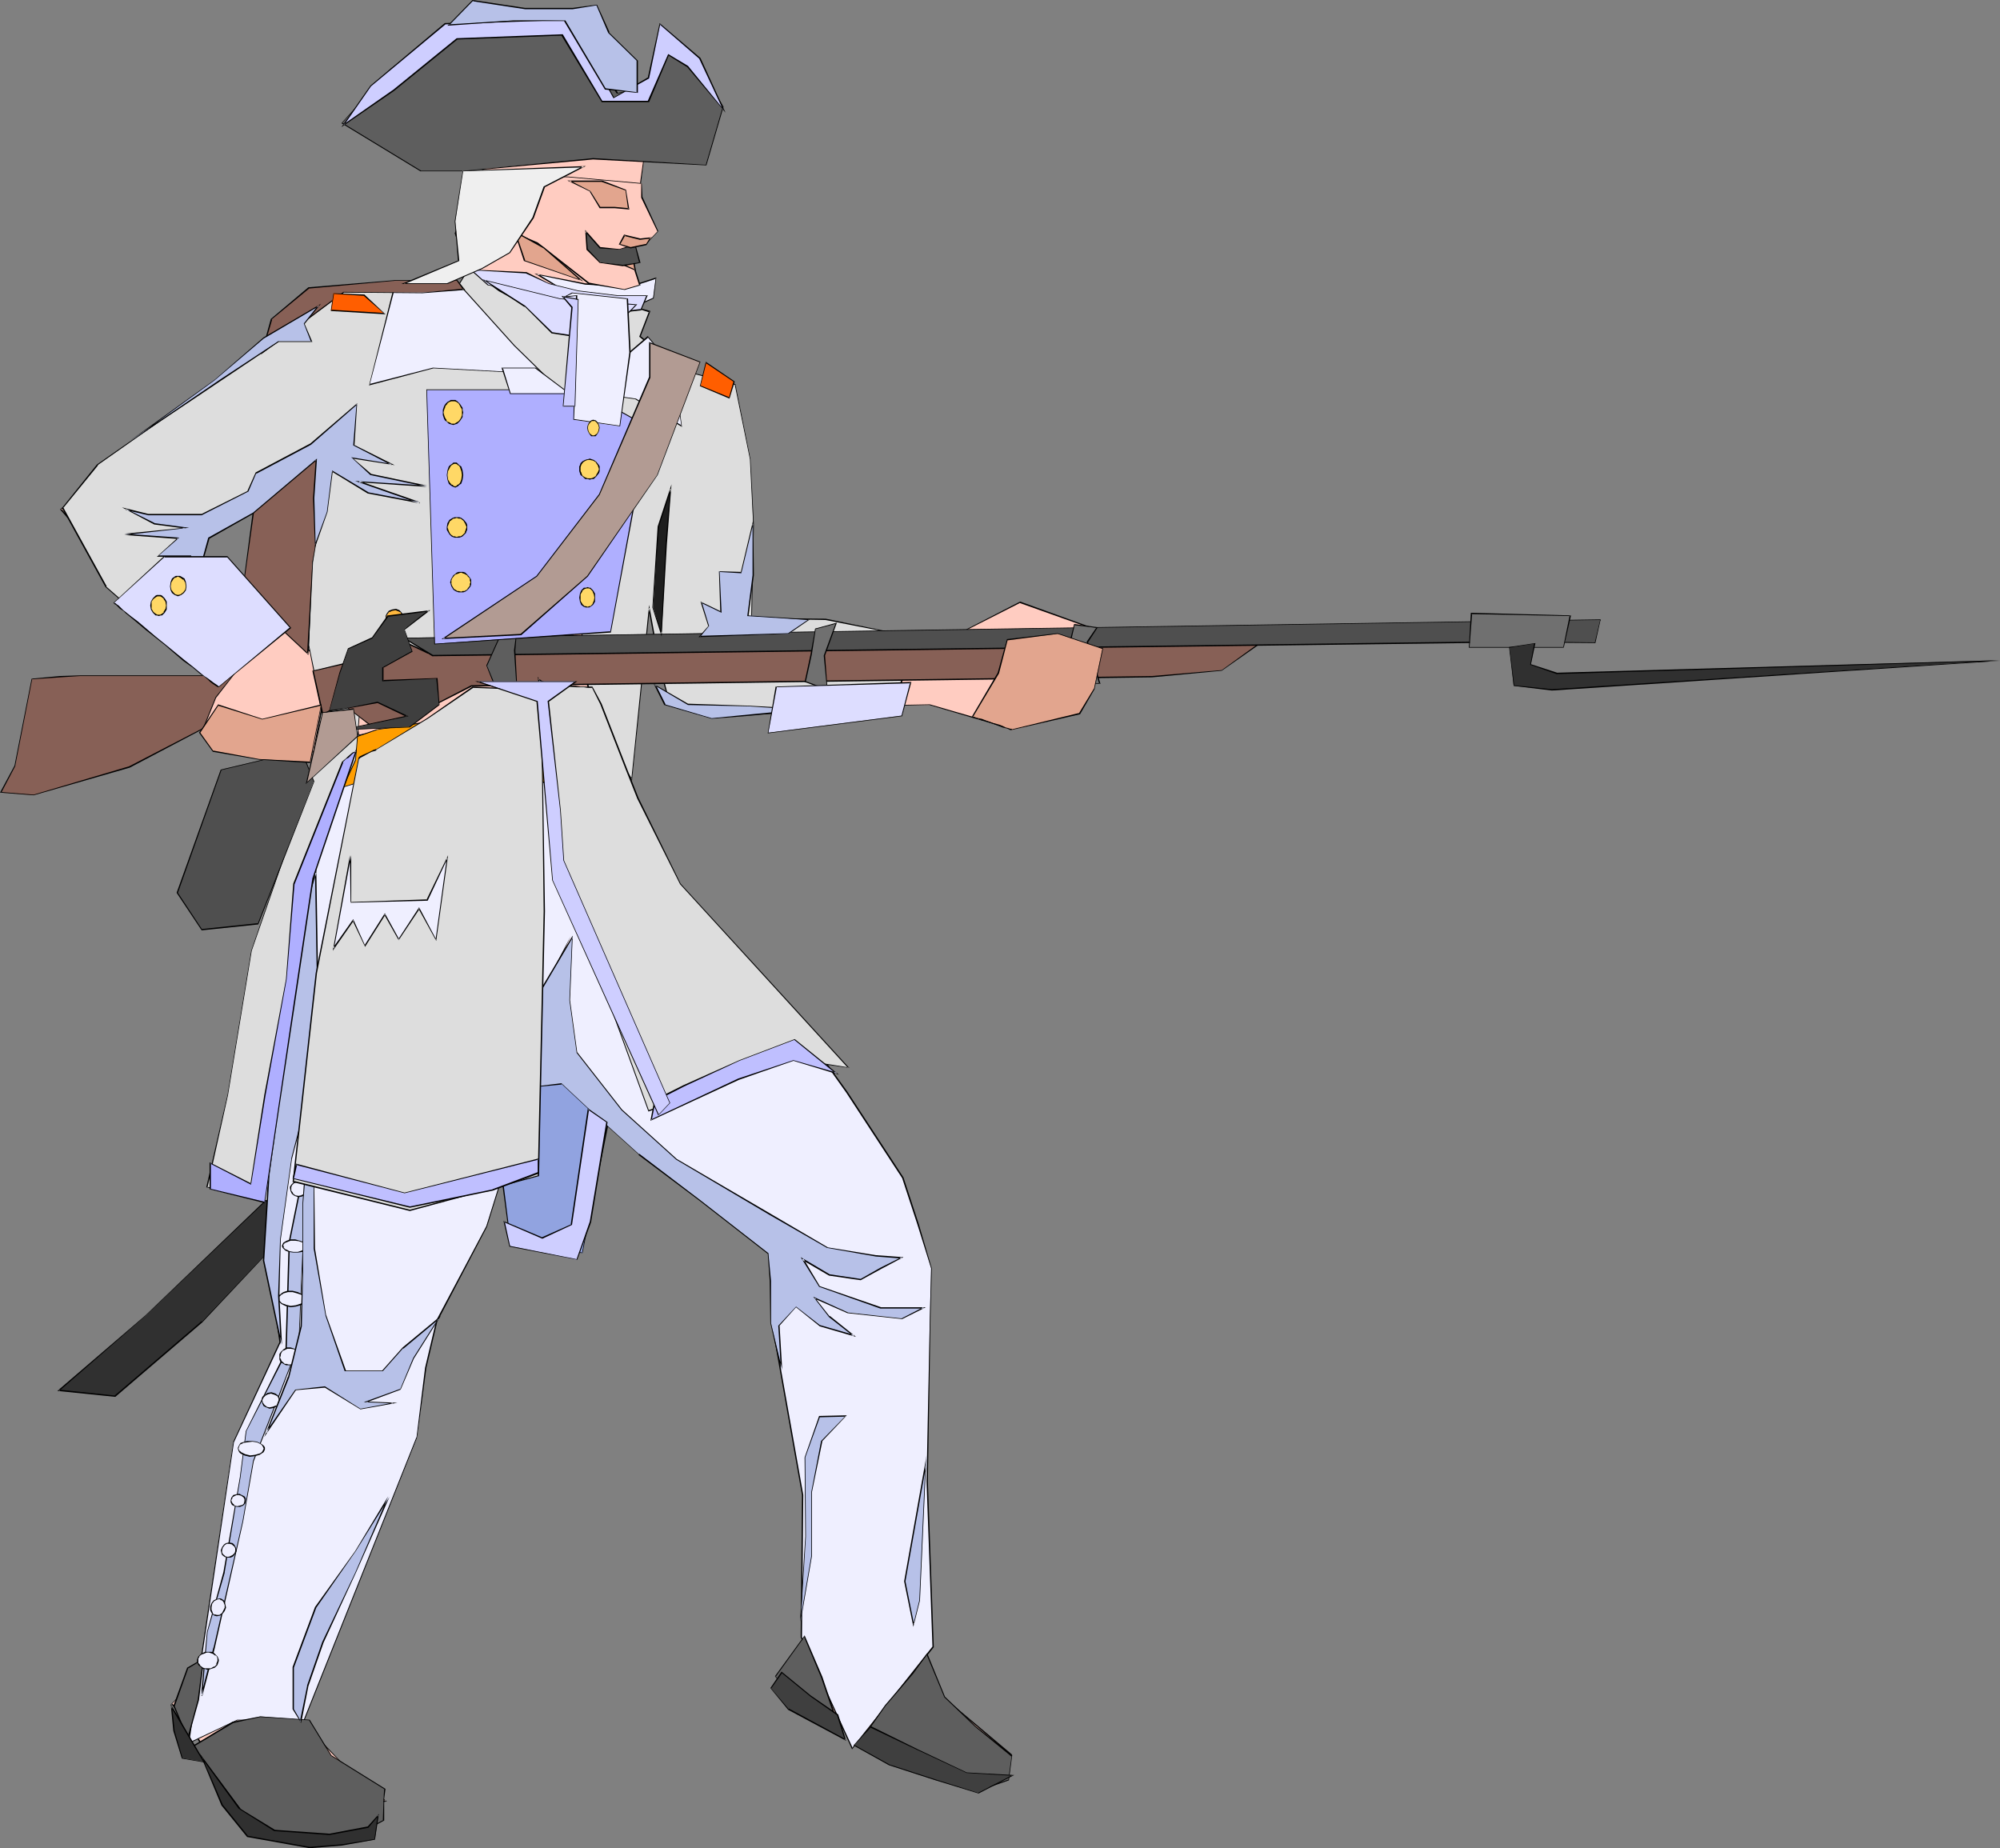 <?xml version="1.0" encoding="UTF-8" standalone="no"?>
<svg
   version="1.0"
   width="129.766mm"
   height="119.916mm"
   id="svg198"
   sodipodi:docname="Soldier 16.wmf"
   xmlns:inkscape="http://www.inkscape.org/namespaces/inkscape"
   xmlns:sodipodi="http://sodipodi.sourceforge.net/DTD/sodipodi-0.dtd"
   xmlns="http://www.w3.org/2000/svg"
   xmlns:svg="http://www.w3.org/2000/svg">
  <rect width="100%" height="100%" fill="#808080" stroke="none"/>
  <sodipodi:namedview
     id="namedview198"
     pagecolor="#ffffff"
     bordercolor="#000000"
     borderopacity="0.25"
     inkscape:showpageshadow="2"
     inkscape:pageopacity="0.0"
     inkscape:pagecheckerboard="0"
     inkscape:deskcolor="#d1d1d1"
     inkscape:document-units="mm" />
  <defs
     id="defs1">
    <pattern
       id="WMFhbasepattern"
       patternUnits="userSpaceOnUse"
       width="6"
       height="6"
       x="0"
       y="0" />
  </defs>
  <path
     style="fill:#303030;fill-opacity:1;fill-rule:evenodd;stroke:none"
     d="m 150.288,211.668 -45.894,42.334 -28.926,30.377 -39.754,38.294 -21.331,18.258 13.736,1.454 21.331,-18.258 27.472,-29.084 24.563,-22.621 28.926,-29.246 21.493,-22.783 z"
     id="path1" />
  <path
     style="fill:#000000;fill-opacity:1;fill-rule:evenodd;stroke:none"
     d="m 150.288,211.345 -45.894,42.495 -28.926,30.538 -39.754,38.133 v 0 l -21.654,18.582 14.221,1.454 21.331,-18.258 v 0 l 27.472,-29.246 24.402,-22.621 28.926,-29.084 21.654,-22.783 -1.778,-9.21 -0.162,0.323 1.616,8.725 h 0.162 l -21.654,22.783 -28.926,29.246 -24.402,22.621 -27.472,29.084 v -0.162 l -21.331,18.258 v 0 l -13.736,-1.454 0.162,0.323 21.17,-18.42 v 0 l 39.915,-38.133 28.926,-30.538 45.733,-42.334 h -0.162 z"
     id="path2" />
  <path
     style="fill:#ffccc1;fill-opacity:1;fill-rule:evenodd;stroke:none"
     d="m 180.992,113.751 v 17.289 l -0.97,22.136 49.45,5.009 20.685,-10.503 21.331,7.594 -7.595,19.228 -16.322,4.039 -19.554,-5.655 -59.307,1.131 -8.565,-22.298 -1.616,-15.35 -6.464,54.129 -0.485,14.865 24.24,26.499 34.744,40.556 10.342,15.996 2.747,17.45 1.454,38.133 -0.485,40.556 3.394,28.923 20.038,16.804 -10.666,6.948 -33.936,-17.774 -10.019,-6.786 9.211,-28.599 -12.282,-57.684 6.302,-19.713 -35.552,-20.682 -32.158,-27.307 -14.382,47.343 -16.16,25.045 3.07,18.743 -16.322,26.66 -14.221,42.657 15.514,15.835 8.08,6.625 -18.584,3.393 -16.322,-0.969 -12.12,-19.228 -5.333,-6.948 9.373,-9.695 7.595,-50.897 12.12,-26.337 -3.394,-29.407 10.342,-63.824 -5.818,-24.56 13.251,-17.289 -9.373,-37.971 2.909,-34.901 7.11,-19.713 -43.147,29.569 42.824,35.063 1.939,12.28 -17.453,6.625 -17.776,-2.747 -4.363,-7.917 8.403,-10.179 -16.483,-11.795 -25.371,-29.246 67.226,-51.059 31.35,-2.585 3.232,1.131 -5.01,-15.188 7.595,-17.612 13.898,-3.232 14.544,-2.908 10.504,3.716 -2.586,18.42 -0.646,19.874 -3.07,7.271 10.504,7.433 0.162,-0.162 h 0.323 l 0.323,0.162 0.485,0.323 0.97,0.808 1.131,1.131 0.97,0.969 0.808,0.969 0.323,0.485 0.162,0.162 0.162,0.323 h 0.162 z"
     id="path3" />
  <path
     style="fill:#000000;fill-opacity:1;fill-rule:evenodd;stroke:none"
     d="m 180.992,113.913 v -0.162 17.289 l -1.131,22.298 49.611,5.009 20.685,-10.503 h -0.162 l 21.331,7.594 v -0.162 l -7.434,19.228 v 0 l -16.322,3.878 v 0 l -19.554,-5.655 -59.307,1.131 0.162,0.162 -8.726,-22.459 v 0.162 l -1.616,-16.481 -6.626,55.26 -0.485,14.865 24.402,26.499 v 0 l 34.582,40.556 10.504,15.996 v 0 l 2.586,17.45 1.454,38.133 -0.485,40.556 3.394,28.923 20.038,16.966 V 430.122 l -10.504,7.109 h 0.162 l -34.098,-17.774 -10.019,-6.786 0.162,0.162 9.211,-28.761 -12.282,-57.684 v 0 l 6.302,-19.713 -35.714,-20.844 -32.32,-27.307 -14.382,47.343 -15.998,25.206 2.909,18.743 v 0 l -16.322,26.66 -14.221,42.657 15.675,15.996 v 0 l 8.08,6.625 v -0.323 l -18.584,3.393 -16.322,-0.808 h 0.162 l -12.12,-19.389 -5.333,-6.786 h -0.162 l 9.534,-9.695 7.595,-50.897 v 0 l 12.12,-26.337 -3.394,-29.407 10.342,-63.824 -5.818,-24.56 v 0 l 13.251,-17.289 -9.534,-37.971 3.07,-34.901 v 0 l 7.11,-20.036 -43.47,29.892 42.986,35.224 -0.162,-0.162 1.939,12.28 0.162,-0.162 -17.453,6.625 v 0 l -17.776,-2.585 H 52.843 L 48.318,175.959 v 0.162 l 8.565,-10.179 -16.645,-11.957 0.162,0.162 -25.371,-29.407 -0.162,0.323 67.226,-51.059 v 0 l 31.35,-2.585 v 0 l 3.394,1.131 -5.01,-15.35 v 0 l 7.595,-17.45 h -0.162 l 13.898,-3.232 14.544,-2.908 v 0 l 10.342,3.716 v -0.162 l -2.586,18.42 -0.646,19.874 v -0.162 l -3.07,7.433 10.666,7.594 0.323,-0.162 h -0.162 0.323 v 0 l 0.323,0.162 0.485,0.323 0.97,0.808 v -0.162 l 0.97,1.131 v 0 l 0.97,1.131 0.808,0.969 0.323,0.323 v 0 l 0.323,0.323 v 0 l 0.162,0.162 h 0.162 -0.162 l 12.766,18.582 0.162,-0.162 -12.766,-18.582 h -0.162 0.162 l -0.162,-0.162 -0.323,-0.323 h 0.162 l -0.323,-0.323 -0.808,-0.969 -0.97,-1.131 h -0.162 l -0.97,-0.969 V 91.13 l -0.97,-0.808 -0.485,-0.323 -0.485,-0.162 h -0.323 l -0.323,0.162 h 0.162 l -10.504,-7.433 0.162,0.162 2.909,-7.271 0.808,-19.874 2.424,-18.42 -10.504,-3.878 -14.544,3.07 -13.898,3.07 -7.757,17.774 5.01,15.35 0.323,-0.323 -3.394,-1.131 -31.35,2.747 -67.387,51.059 25.371,29.246 16.645,11.957 -0.162,-0.162 -8.403,10.179 4.525,8.079 17.776,2.585 17.614,-6.463 -1.939,-12.603 -42.986,-35.063 v 0.162 l 43.147,-29.407 -0.162,-0.162 -7.11,19.713 -2.909,34.901 9.373,37.971 v -0.162 l -13.251,17.45 5.818,24.56 -10.342,63.824 3.394,29.407 v -0.162 l -12.12,26.337 -7.595,51.059 0.162,-0.162 -9.534,9.856 5.333,6.948 12.282,19.389 16.322,0.969 18.907,-3.393 -8.403,-6.948 v 0.162 L 71.104,418.973 v 0.162 l 14.059,-42.657 16.483,-26.66 -3.07,-18.743 v 0 l 16.16,-25.045 14.382,-47.343 -0.323,0.162 32.32,27.307 35.552,20.682 -0.162,-0.162 -6.302,19.713 12.282,57.684 v 0 l -9.211,28.761 10.019,6.786 34.098,17.774 10.827,-7.109 -20.2,-16.966 v 0.162 l -3.232,-28.923 0.485,-40.556 -1.454,-38.133 -2.747,-17.45 -10.504,-15.996 -34.582,-40.718 v 0 l -24.402,-26.499 0.162,0.162 0.485,-14.865 6.464,-54.129 h -0.323 l 1.616,15.35 8.726,22.459 59.307,-1.293 h -0.162 l 19.715,5.817 16.483,-4.039 7.595,-19.389 -21.493,-7.756 -20.685,10.664 v 0 l -49.45,-5.171 0.162,0.162 0.97,-22.136 v -17.289 z"
     id="path4" />
  <path
     style="fill:#efefff;fill-opacity:1;fill-rule:evenodd;stroke:none"
     d="m 151.581,192.602 16.322,26.014 18.907,19.874 20.846,29.246 13.736,21.167 3.717,11.149 3.232,10.987 -0.323,12.28 -0.646,39.91 1.454,40.556 -19.877,24.883 -12.443,-27.145 0.323,-34.901 -7.11,-40.071 0.646,-18.743 -21.008,-16.643 -20.846,-16.643 -17.291,-16.481 0.485,-10.341 8.403,-18.097 -9.534,18.097 1.454,12.118 -5.333,17.612 -7.434,23.267 -12.12,23.106 -2.747,11.634 -2.101,17.127 -27.795,69.317 H 58.176 l -11.958,5.655 10.989,-73.841 11.474,-24.56 -2.909,-20.844 1.939,-22.136 2.424,-25.368 5.818,-20.844 -3.555,-25.529 10.827,-19.713 0.646,-13.734 26.987,-5.171 22.624,5.817 z"
     id="path5" />
  <path
     style="fill:#000000;fill-opacity:1;fill-rule:evenodd;stroke:none"
     d="m 151.581,192.602 h -0.162 l 16.322,26.014 18.907,20.036 v 0 l 20.846,29.246 13.736,21.005 3.717,11.31 3.394,10.826 v 0 l -0.323,12.28 -0.808,39.91 1.454,40.556 v 0 l -19.715,24.883 h 0.162 L 196.667,401.523 v 0 l 0.323,-34.901 -7.11,-40.071 0.646,-18.743 -21.008,-16.804 -21.008,-16.481 v 0 L 131.381,257.879 v 0.162 l 0.485,-10.341 v 0.162 l 8.403,-18.097 -0.323,-0.162 -9.534,18.097 1.454,12.118 v -0.162 l -5.333,17.612 -7.272,23.429 -12.282,23.106 -2.747,11.634 -2.101,17.127 v -0.162 l -27.634,69.317 v 0 H 58.176 l -11.958,5.655 0.162,0.162 10.989,-73.841 v 0 l 11.474,-24.56 -3.07,-20.844 2.101,-22.136 2.424,-25.368 v 0.162 l 5.656,-21.005 -3.394,-25.529 v 0 l 10.827,-19.713 0.646,-13.734 -0.162,0.162 26.987,-5.171 22.624,5.817 v 0 l 18.099,10.826 v -0.162 l -17.938,-10.826 -22.786,-5.978 -26.987,5.332 -0.808,13.734 v -0.162 l -10.827,19.874 3.555,25.529 v 0 l -5.818,20.844 v 0 l -2.424,25.368 -1.939,22.136 2.909,20.844 v 0 l -11.312,24.398 -11.15,74.165 12.12,-5.817 v 0 h 16.483 l 27.634,-69.317 2.262,-17.127 2.747,-11.634 v 0.162 l 12.12,-23.106 7.272,-23.429 5.494,-17.612 -1.454,-12.118 v 0 l 9.534,-17.935 -0.323,-0.162 -8.403,18.097 -0.323,10.341 17.13,16.643 v 0 l 21.008,16.481 20.846,16.804 v -0.162 l -0.646,18.743 7.11,40.071 -0.323,34.901 12.605,27.468 20.038,-25.045 -1.454,-40.718 0.646,-39.91 0.323,-12.28 -3.232,-10.987 -3.717,-11.31 -13.736,-21.005 -21.008,-29.246 v 0 l -18.746,-19.874 v 0 l -16.483,-26.176 z"
     id="path6" />
  <path
     style="fill:#ff9e00;fill-opacity:1;fill-rule:evenodd;stroke:none"
     d="m 152.873,188.885 -15.19,-8.725 -25.694,-4.201 -19.715,3.07 -10.504,3.555 2.586,10.341 13.736,-4.201 20.2,0.485 14.867,2.585 14.544,4.524 8.565,3.878 z"
     id="path7" />
  <path
     style="fill:#000000;fill-opacity:1;fill-rule:evenodd;stroke:none"
     d="m 153.035,188.885 -15.19,-8.887 -25.856,-4.039 -19.715,2.908 -10.666,3.716 2.586,10.503 13.898,-4.201 v 0 l 20.2,0.323 14.867,2.747 v 0 l 14.544,4.524 8.726,3.878 -3.394,-11.472 h -0.323 l 3.394,11.31 0.323,-0.162 -8.565,-3.878 -14.706,-4.524 v 0 l -14.867,-2.585 -20.2,-0.485 -13.898,4.363 h 0.323 l -2.747,-10.341 v 0.162 l 10.666,-3.716 h -0.162 l 19.715,-2.908 25.694,4.201 v 0 l 15.029,8.725 v -0.162 z"
     id="path8" />
  <path
     style="fill:#ff9e00;fill-opacity:1;fill-rule:evenodd;stroke:none"
     d="m 125.725,175.313 h 0.808 l 0.646,0.162 0.808,0.323 0.646,0.323 0.485,0.485 0.646,0.485 0.97,1.293 0.646,1.616 0.485,1.616 0.323,1.777 -0.162,2.101 -0.485,1.939 -0.646,1.777 -0.808,1.616 -1.293,1.293 -1.293,1.131 -1.293,0.808 -0.808,0.323 -0.646,0.162 -0.808,0.162 h -0.808 l -0.808,-0.162 -0.646,-0.162 -0.646,-0.323 -0.808,-0.323 -0.485,-0.485 -0.646,-0.485 -0.808,-1.293 -0.808,-1.454 -0.485,-1.777 -0.162,-1.777 0.162,-2.101 0.323,-1.939 0.646,-1.777 0.97,-1.616 0.97,-1.293 1.293,-1.131 1.454,-0.808 0.808,-0.323 0.646,-0.162 h 0.97 z"
     id="path9" />
  <path
     style="fill:#000000;fill-opacity:1;fill-rule:evenodd;stroke:none"
     d="m 125.725,175.474 h 0.808 v 0 l 0.646,0.162 0.646,0.323 0.646,0.323 0.646,0.485 v -0.162 l 0.646,0.646 h -0.162 l 0.97,1.293 0.646,1.454 0.485,1.616 v 0 l 0.323,1.777 -0.162,2.101 -0.323,1.939 v -0.162 l -0.808,1.777 -0.808,1.616 -1.131,1.454 v 0 l -1.293,1.131 v 0 l -1.454,0.646 -0.646,0.323 v 0 l -0.646,0.162 -0.808,0.162 h -0.808 l -0.808,-0.162 -0.646,-0.162 v 0 l -0.646,-0.323 -0.646,-0.323 -0.646,-0.485 v 0.162 l -0.485,-0.646 v 0 l -0.97,-1.293 -0.646,-1.454 -0.485,-1.616 v 0 l -0.162,-1.777 0.162,-2.101 0.323,-1.939 v 0 l 0.646,-1.777 0.808,-1.616 1.131,-1.293 v 0 l 1.293,-1.131 v 0 l 1.293,-0.646 0.808,-0.323 v 0 l 0.646,-0.162 h 0.97 0.646 v -0.323 h -0.646 -0.97 l -0.646,0.323 h -0.162 l -0.646,0.162 -1.454,0.808 -1.293,1.131 v 0 l -1.131,1.454 -0.97,1.616 -0.646,1.777 v 0 l -0.323,1.939 -0.162,2.101 0.162,1.777 v 0 l 0.485,1.777 0.808,1.454 0.97,1.293 0.485,0.485 v 0.162 l 0.646,0.485 0.646,0.323 0.646,0.162 h 0.162 l 0.646,0.323 h 0.808 0.808 0.808 l 0.808,-0.162 0.646,-0.323 1.454,-0.808 1.293,-1.131 v 0 l 1.131,-1.454 0.97,-1.616 0.646,-1.777 0.485,-1.939 v -2.101 l -0.162,-1.777 v 0 l -0.485,-1.777 -0.646,-1.454 -1.131,-1.293 -0.485,-0.485 v -0.162 l -0.646,-0.485 -0.646,-0.323 -0.646,-0.162 -0.808,-0.323 h -0.808 z"
     id="path10" />
  <path
     style="fill:#ff9e00;fill-opacity:1;fill-rule:evenodd;stroke:none"
     d="m 126.209,179.352 0.646,0.323 0.646,0.323 0.485,0.485 0.485,0.646 0.323,0.808 0.162,0.808 0.162,0.969 v 0.969 l -0.323,1.131 -0.323,0.969 -0.323,0.808 -0.646,0.646 -0.485,0.646 -0.646,0.323 -0.808,0.323 h -0.808 -0.646 l -0.646,-0.323 -0.485,-0.646 -0.485,-0.646 -0.323,-0.808 -0.162,-0.808 v -0.969 -0.969 l 0.323,-1.131 0.323,-0.808 0.323,-0.808 0.485,-0.808 0.646,-0.646 0.646,-0.485 0.646,-0.162 z"
     id="path11" />
  <path
     style="fill:#000000;fill-opacity:1;fill-rule:evenodd;stroke:none"
     d="m 126.209,179.514 h -0.162 l 0.808,0.162 0.485,0.485 v -0.162 l 0.646,0.646 h -0.162 l 0.485,0.646 0.323,0.646 v 0 l 0.162,0.808 0.162,0.969 v 0.969 l -0.162,1.131 v -0.162 l -0.323,0.969 -0.485,0.808 -0.485,0.808 v 0 l -0.646,0.485 v 0 l -0.646,0.485 -0.646,0.162 v 0 l -0.808,0.162 -0.646,-0.162 v 0 l -0.485,-0.323 v 0 l -0.646,-0.485 h 0.162 l -0.485,-0.646 -0.323,-0.808 v 0 l -0.162,-0.808 -0.162,-0.969 0.162,-0.969 0.162,-1.131 v 0.162 l 0.323,-0.969 0.485,-0.808 0.485,-0.808 v 0 l 0.485,-0.485 v 0 l 0.646,-0.485 0.808,-0.162 h -0.162 l 0.808,-0.162 v -0.162 h -0.808 l -0.646,0.323 -0.808,0.323 -0.646,0.646 -0.485,0.808 -0.323,0.808 -0.323,0.969 v 0 l -0.162,1.131 -0.162,0.969 v 0.969 l 0.162,0.808 v 0.162 l 0.323,0.808 0.485,0.646 0.646,0.485 0.646,0.323 0.646,0.162 h 0.808 l 0.808,-0.323 0.646,-0.485 v 0 l 0.646,-0.646 0.485,-0.646 0.485,-0.808 0.323,-0.969 v 0 l 0.162,-1.131 0.162,-0.969 -0.162,-0.969 -0.162,-0.808 v -0.162 l -0.323,-0.646 -0.485,-0.646 -0.646,-0.485 v -0.162 l -0.485,-0.323 -0.808,-0.162 z"
     id="path12" />
  <path
     style="fill:#dddddd;fill-opacity:1;fill-rule:evenodd;stroke:none"
     d="m 136.713,81.436 -7.11,-6.14 -7.11,-4.039 -7.595,-5.494 -3.07,5.332 -28.28,-0.323 -10.181,6.786 -27.149,20.844 -22.301,15.673 -8.565,10.503 10.666,19.389 19.069,16.643 8.565,3.878 15.19,-12.118 -11.635,-7.271 -7.918,-8.241 1.778,-5.817 14.382,-10.179 12.443,-8.564 0.97,8.564 -2.424,17.774 -0.808,19.551 3.232,15.673 -3.878,21.167 -13.413,38.133 -5.818,35.386 -5.01,22.621 15.675,3.555 4.363,-31.346 4.848,-21.813 -0.97,-22.944 6.787,-19.874 5.818,-12.442 1.293,-16.966 8.888,0.485 12.605,-17.935 16.16,-14.219 9.05,-20.682 9.534,-25.045 v -9.372 z"
     id="path13" />
  <path
     style="fill:#000000;fill-opacity:1;fill-rule:evenodd;stroke:none"
     d="m 136.713,81.274 v 0 l -7.11,-6.14 -7.11,-4.039 -7.595,-5.332 -3.232,5.171 h 0.162 L 83.386,70.771 73.366,77.396 46.218,98.24 23.755,113.913 l -8.565,10.664 10.666,19.389 19.069,16.643 8.726,4.039 15.352,-12.28 -11.635,-7.433 v 0 l -8.08,-8.079 0.162,0.162 1.778,-5.978 -0.162,0.162 14.544,-10.179 12.282,-8.564 -0.162,-0.162 0.97,8.564 -2.424,17.774 -0.646,19.551 3.07,15.673 -3.878,21.167 v -0.162 l -13.251,38.294 v 0 l -5.818,35.386 -5.171,22.621 15.998,3.716 4.363,-31.508 4.848,-21.813 -0.97,-22.944 v 0 l 6.787,-19.874 5.656,-12.28 1.454,-17.127 -0.162,0.162 9.05,0.485 12.605,-18.097 v 0 l 16.16,-14.219 8.888,-20.682 9.534,-25.045 0.162,-9.533 -8.242,-1.131 -0.162,0.323 8.242,1.131 -0.162,-0.162 v 9.372 0 l -9.534,24.883 -9.05,20.682 v 0 l -15.998,14.219 -12.605,18.097 v 0 l -8.888,-0.646 -1.454,17.127 v 0 l -5.656,12.442 -6.787,19.874 0.97,22.944 -5.01,21.813 -4.202,31.346 v -0.162 l -15.675,-3.555 0.162,0.162 5.01,-22.621 5.818,-35.386 v 0 l 13.251,-38.133 v 0 l 4.04,-21.167 -3.232,-15.673 0.808,-19.551 2.424,-17.774 -1.131,-8.725 -12.443,8.564 -14.544,10.179 -1.778,5.978 8.08,8.402 11.474,7.271 v -0.323 L 53.651,164.325 h 0.162 l -8.726,-3.878 -19.069,-16.643 h 0.162 L 15.514,124.415 v 0.162 l 8.565,-10.503 h -0.162 L 46.218,98.401 73.528,77.719 83.547,70.933 v 0 l 28.28,0.162 3.232,-5.171 h -0.162 l 7.434,5.494 7.11,3.878 7.11,6.302 z"
     id="path14" />
  <path
     style="fill:#dddddd;fill-opacity:1;fill-rule:evenodd;stroke:none"
     d="m 130.249,131.04 12.12,22.136 1.616,14.219 3.394,12.118 7.595,11.634 4.202,-42.01 2.586,14.219 2.586,9.372 15.675,2.585 31.512,-1.454 7.272,-1.131 3.07,-7.433 0.323,-9.533 -19.715,-3.878 -18.261,-0.162 0.485,-22.944 -0.646,-16.158 -3.717,-18.258 -13.413,-3.716 -10.019,-8.079 2.424,-6.14 -5.171,-1.454 -5.818,7.433 -4.525,4.039 z"
     id="path15" />
  <path
     style="fill:#000000;fill-opacity:1;fill-rule:evenodd;stroke:none"
     d="m 130.088,131.04 12.282,22.298 v -0.162 l 1.454,14.219 v 0.162 l 3.394,11.957 7.757,11.957 4.363,-42.334 h -0.323 l 2.586,14.219 v 0.162 l 2.586,9.21 15.837,2.747 31.512,-1.454 7.272,-1.131 3.232,-7.594 0.162,-9.533 -19.715,-4.039 -18.261,-0.162 0.162,0.162 0.485,-22.944 -0.808,-16.158 -3.717,-18.42 -13.251,-3.555 -10.019,-8.241 v 0.162 l 2.424,-6.302 -5.333,-1.454 -5.979,7.433 v 0 l -4.363,4.201 -13.736,44.596 h 0.162 l 13.736,-44.434 v 0 l 4.363,-4.201 h 0.162 l 5.818,-7.433 h -0.162 l 5.01,1.616 v -0.323 l -2.424,6.302 10.181,8.241 13.251,3.555 v 0 l 3.717,18.258 0.808,16.158 -0.485,22.944 18.261,0.323 19.715,3.878 -0.162,-0.162 -0.323,9.533 v -0.162 l -3.07,7.433 h 0.162 l -7.272,1.131 -31.512,1.454 -15.675,-2.585 v 0 l -2.424,-9.21 v 0 l -2.747,-15.027 -4.363,42.818 0.162,-0.162 -7.434,-11.634 -3.394,-11.957 v 0 l -1.616,-14.219 -12.282,-22.298 v 0.162 z"
     id="path16" />
  <path
     style="fill:#91a3e0;fill-opacity:1;fill-rule:evenodd;stroke:none"
     d="m 149.48,273.552 -6.626,33.77 -17.776,-2.908 -1.939,-15.512 9.211,-30.7 z"
     id="path17" />
  <path
     style="fill:#000000;fill-opacity:1;fill-rule:evenodd;stroke:none"
     d="m 149.48,273.714 -0.162,-0.162 -6.626,33.77 0.162,-0.162 -17.776,-2.908 0.162,0.162 -1.939,-15.512 v 0 l 9.211,-30.7 h -0.323 l 17.291,15.512 0.162,-0.162 -17.453,-15.512 -9.211,30.861 2.101,15.673 17.776,2.747 6.787,-33.77 z"
     id="path18" />
  <path
     style="fill:#efefff;fill-opacity:1;fill-rule:evenodd;stroke:none"
     d="M 133.158,91.615 106.171,90.322 90.657,94.362 96.637,70.771 112.958,70.287 126.209,84.829 Z"
     id="path19" />
  <path
     style="fill:#000000;fill-opacity:1;fill-rule:evenodd;stroke:none"
     d="m 133.158,91.777 v -0.162 l -26.987,-1.454 -15.675,4.039 0.162,0.162 6.141,-23.59 -0.162,0.162 16.322,-0.485 v -0.162 l 13.09,14.542 7.11,6.948 h 0.323 L 126.209,84.667 113.12,70.125 96.475,70.771 90.496,94.523 106.333,90.322 h -0.162 l 27.31,1.454 z"
     id="path20" />
  <path
     style="fill:#efefff;fill-opacity:1;fill-rule:evenodd;stroke:none"
     d="m 143.177,96.139 12.766,1.616 11.312,6.786 -2.262,-14.704 -6.141,-7.271 z"
     id="path21" />
  <path
     style="fill:#000000;fill-opacity:1;fill-rule:evenodd;stroke:none"
     d="m 142.854,96.139 13.09,1.777 h -0.162 l 11.474,6.786 -2.101,-14.865 -6.302,-7.433 -15.998,13.734 h 0.323 l 15.837,-13.411 h -0.162 l 6.141,7.271 v -0.162 l 2.101,14.704 0.162,-0.162 -11.312,-6.625 -12.766,-1.777 v 0.162 z"
     id="path22" />
  <path
     style="fill:#efefff;fill-opacity:1;fill-rule:evenodd;stroke:none"
     d="m 131.704,67.217 14.059,8.402 -0.485,4.363 6.464,-3.07 8.403,-3.716 0.646,-5.009 -6.302,2.101 -10.989,-0.646 z"
     id="path23" />
  <path
     style="fill:#000000;fill-opacity:1;fill-rule:evenodd;stroke:none"
     d="m 131.057,67.055 14.544,8.725 v -0.162 l -0.485,4.524 6.626,-3.07 8.565,-3.878 0.646,-5.171 -6.464,2.101 v 0 l -10.989,-0.646 -12.443,-2.424 0.646,0.323 11.797,2.424 10.989,0.646 6.464,-2.101 -0.162,-0.162 -0.646,5.009 v -0.162 l -8.565,3.716 -6.464,3.07 0.323,0.162 0.323,-4.363 -14.059,-8.564 v 0.323 z"
     id="path24" />
  <path
     style="fill:#ffb73d;fill-opacity:1;fill-rule:evenodd;stroke:none"
     d="m 97.121,149.46 0.646,0.323 0.646,0.485 0.323,0.485 0.162,0.646 -0.162,0.323 v 0.323 l -0.646,0.646 -0.646,0.323 h -0.97 l -0.808,-0.162 -0.646,-0.485 -0.323,-0.646 v -0.646 l 0.323,-0.485 0.485,-0.646 0.646,-0.323 z"
     id="path25" />
  <path
     style="fill:#000000;fill-opacity:1;fill-rule:evenodd;stroke:none"
     d="m 97.121,149.622 h -0.162 l 0.808,0.323 0.646,0.323 h -0.162 l 0.485,0.646 v -0.162 0.646 0.323 0 l -0.162,0.323 v 0 l -0.485,0.485 v 0 l -0.808,0.323 h 0.162 -0.97 l -0.808,-0.162 h 0.162 l -0.646,-0.485 v 0.162 l -0.323,-0.646 v 0 l -0.162,-0.646 v 0.162 l 0.323,-0.646 v 0 l 0.485,-0.646 v 0.162 l 0.646,-0.323 v 0 l 0.97,-0.162 v -0.323 l -0.97,0.162 -0.808,0.323 -0.485,0.646 -0.323,0.646 0.162,0.808 0.323,0.485 0.646,0.646 h 0.808 0.97 l 0.808,-0.323 0.485,-0.485 0.162,-0.323 0.162,-0.485 -0.162,-0.646 -0.485,-0.646 -0.485,-0.485 -0.808,-0.323 z"
     id="path26" />
  <path
     style="fill:#ffb73d;fill-opacity:1;fill-rule:evenodd;stroke:none"
     d="m 93.405,155.762 0.646,0.323 0.646,0.485 0.323,0.808 0.162,0.485 v 0.485 l -0.323,0.969 -0.485,0.646 -0.646,0.485 -0.97,0.162 -0.323,-0.162 -0.485,-0.162 -0.485,-0.485 -0.323,-0.808 -0.162,-0.485 0.162,-0.323 0.323,-0.969 0.485,-0.808 0.646,-0.485 0.485,-0.162 z"
     id="path27" />
  <path
     style="fill:#000000;fill-opacity:1;fill-rule:evenodd;stroke:none"
     d="m 93.405,155.923 v 0 l 0.646,0.323 0.646,0.485 v 0 l 0.323,0.646 v 0 0.485 0.485 -0.162 l -0.323,0.969 -0.485,0.808 0.162,-0.162 -0.808,0.485 h 0.162 l -0.97,0.162 -0.323,-0.162 v 0 l -0.323,-0.162 v 0.162 l -0.646,-0.485 h 0.162 l -0.323,-0.808 v 0 l -0.162,-0.485 0.162,-0.323 v 0 l 0.323,-0.969 0.485,-0.808 -0.162,0.162 0.808,-0.485 0.323,-0.162 v 0 h 0.323 v -0.162 h -0.323 -0.485 l -0.646,0.646 -0.646,0.646 -0.323,1.131 v 0.323 0.646 l 0.323,0.646 0.646,0.646 0.323,0.162 h 0.485 0.97 l 0.646,-0.485 0.646,-0.808 0.323,-0.969 v -0.485 l -0.162,-0.646 -0.323,-0.646 -0.646,-0.646 -0.808,-0.162 z"
     id="path28" />
  <path
     style="fill:#ffb73d;fill-opacity:1;fill-rule:evenodd;stroke:none"
     d="m 132.027,160.124 0.646,0.162 0.485,0.323 0.323,0.485 v 0.485 l -0.162,0.646 -0.485,0.485 -0.646,0.323 h -0.646 l -0.646,-0.162 -0.485,-0.323 -0.323,-0.485 v -0.485 l 0.162,-0.646 0.485,-0.485 0.646,-0.323 z"
     id="path29" />
  <path
     style="fill:#000000;fill-opacity:1;fill-rule:evenodd;stroke:none"
     d="m 132.027,160.286 h 0.646 v 0 l 0.485,0.323 v 0 l 0.162,0.485 v 0 0.485 0 l -0.162,0.646 h 0.162 l -0.485,0.323 v 0 l -0.646,0.323 v 0 h -0.646 -0.646 v 0 l -0.485,-0.485 0.162,0.162 -0.323,-0.485 v 0 -0.485 0 l 0.162,-0.646 v 0 l 0.485,-0.323 v 0 l 0.485,-0.323 v 0 h 0.646 v -0.323 l -0.808,0.162 -0.485,0.162 -0.485,0.646 -0.323,0.646 v 0.646 l 0.323,0.323 0.646,0.485 0.646,0.162 h 0.808 l 0.646,-0.323 0.485,-0.646 0.162,-0.646 v -0.646 l -0.323,-0.485 -0.485,-0.323 -0.808,-0.162 z"
     id="path30" />
  <path
     style="fill:#ffb73d;fill-opacity:1;fill-rule:evenodd;stroke:none"
     d="m 131.219,168.365 0.808,0.323 0.646,0.323 0.323,0.646 0.162,0.646 -0.323,0.808 -0.485,0.485 -0.646,0.323 h -0.97 -0.485 l -0.323,-0.162 -0.485,-0.323 -0.485,-0.646 v -0.808 l 0.162,-0.646 0.646,-0.485 0.646,-0.323 z"
     id="path31" />
  <path
     style="fill:#000000;fill-opacity:1;fill-rule:evenodd;stroke:none"
     d="m 131.219,168.526 0.808,0.162 v 0 l 0.485,0.485 v -0.162 l 0.323,0.646 v 0 l 0.162,0.646 v 0 l -0.162,0.646 v 0 l -0.485,0.485 v 0 l -0.808,0.323 h 0.162 -0.97 -0.485 -0.323 0.162 l -0.646,-0.485 v 0 l -0.323,-0.646 v 0.162 -0.808 0 l 0.162,-0.646 v 0 l 0.485,-0.323 0.646,-0.323 v 0 l 0.808,-0.162 v -0.162 h -0.808 l -0.808,0.323 -0.485,0.485 -0.323,0.808 v 0.808 l 0.485,0.646 0.646,0.485 0.323,0.162 h 0.485 0.97 l 0.808,-0.323 0.485,-0.646 0.323,-0.808 -0.162,-0.808 -0.485,-0.485 -0.485,-0.485 -0.97,-0.162 z"
     id="path32" />
  <path
     style="fill:#5e5e5e;fill-opacity:1;fill-rule:evenodd;stroke:none"
     d="m 227.371,405.724 4.363,10.503 7.434,7.109 8.888,7.271 -0.646,5.978 -5.979,1.939 -14.221,-5.171 -15.514,-7.433 5.333,-7.594 6.949,-8.079 z"
     id="path33" />
  <path
     style="fill:#000000;fill-opacity:1;fill-rule:evenodd;stroke:none"
     d="m 227.371,405.724 h -0.162 l 4.363,10.503 7.595,7.271 v 0 l 8.888,7.271 v -0.162 l -0.808,5.978 v -0.162 l -5.818,1.939 h 0.162 l -14.221,-5.171 -15.514,-7.433 v 0.162 l 5.333,-7.594 6.787,-7.917 3.394,-4.686 v -0.323 l -3.555,4.847 -6.787,7.917 -5.494,7.756 15.675,7.594 14.221,5.171 5.979,-2.101 0.808,-6.14 -8.888,-7.109 v 0 l -7.595,-7.271 v 0 l -4.363,-10.664 z"
     id="path34" />
  <path
     style="fill:#5e5e5e;fill-opacity:1;fill-rule:evenodd;stroke:none"
     d="m 205.717,423.659 -4.202,-12.442 -4.202,-9.856 -7.11,9.695 4.848,6.463 h 0.162 l 0.162,0.323 0.485,0.323 0.485,0.485 0.808,0.485 0.808,0.646 1.778,1.131 1.939,1.293 0.808,0.485 0.808,0.485 0.808,0.323 0.646,0.162 0.485,0.162 z"
     id="path35" />
  <path
     style="fill:#000000;fill-opacity:1;fill-rule:evenodd;stroke:none"
     d="m 205.878,423.659 -4.202,-12.442 -4.363,-10.179 -7.272,10.018 4.848,6.625 h 0.162 v 0 l 0.323,0.162 v 0.162 l 0.323,0.323 0.646,0.485 0.646,0.485 0.97,0.646 1.778,1.131 1.778,1.293 0.97,0.485 0.808,0.485 0.808,0.323 0.646,0.162 0.485,0.162 0.646,-0.323 -0.323,-0.162 -0.323,0.162 v 0 h -0.485 v 0 l -0.646,-0.323 -0.646,-0.323 -0.97,-0.485 -0.808,-0.485 -1.939,-1.131 -1.778,-1.293 -0.808,-0.485 -0.646,-0.646 -0.646,-0.485 -0.485,-0.323 v 0.162 l -0.162,-0.323 -0.162,-0.162 0.162,0.162 -5.01,-6.463 v 0.162 l 7.11,-9.856 h -0.162 l 4.202,10.018 4.202,12.28 v -0.162 z"
     id="path36" />
  <path
     style="fill:#3f3f3f;fill-opacity:1;fill-rule:evenodd;stroke:none"
     d="m 248.217,435.293 -11.15,-0.485 -12.12,-5.655 -11.312,-5.655 -4.202,4.524 8.565,4.847 11.474,3.716 10.504,3.07 z"
     id="path37" />
  <path
     style="fill:#000000;fill-opacity:1;fill-rule:evenodd;stroke:none"
     d="m 248.702,435.293 -11.635,-0.646 v 0 l -11.958,-5.655 -11.474,-5.655 -4.363,4.686 8.726,4.847 11.474,3.716 10.504,3.232 8.726,-4.524 h -0.485 l -8.403,4.363 h 0.162 l -10.342,-3.232 -11.474,-3.716 -8.726,-4.847 v 0.162 l 4.202,-4.524 -0.162,0.162 11.474,5.494 12.12,5.655 11.15,0.646 v -0.162 z"
     id="path38" />
  <path
     style="fill:#3f3f3f;fill-opacity:1;fill-rule:evenodd;stroke:none"
     d="m 205.393,420.589 -6.626,-4.686 -7.11,-5.817 -2.586,3.878 4.202,5.171 14.059,7.594 z"
     id="path39" />
  <path
     style="fill:#000000;fill-opacity:1;fill-rule:evenodd;stroke:none"
     d="m 205.555,420.427 -6.787,-4.686 -7.11,-5.817 -2.747,4.039 4.363,5.332 14.221,7.594 -1.939,-6.463 -0.323,0.162 1.939,6.14 0.323,-0.162 -14.059,-7.594 v 0.162 l -4.363,-5.171 v 0.162 l 2.747,-3.878 h -0.162 l 7.11,5.817 6.464,4.524 v 0 z"
     id="path40" />
  <path
     style="fill:#5e5e5e;fill-opacity:1;fill-rule:evenodd;stroke:none"
     d="m 75.952,421.881 5.171,8.725 13.251,8.079 -0.323,2.424 v 5.332 l -6.141,3.232 -9.534,0.646 -11.958,-1.454 -7.11,-4.686 -6.141,-8.241 -6.141,-7.594 10.181,-5.978 6.626,-1.454 z"
     id="path41" />
  <path
     style="fill:#000000;fill-opacity:1;fill-rule:evenodd;stroke:none"
     d="m 75.952,421.881 h -0.162 l 5.333,8.725 13.251,8.241 -0.162,-0.162 -0.162,2.424 -0.162,5.332 0.162,-0.162 -6.141,3.232 v 0 l -9.534,0.646 -11.958,-1.454 h 0.162 l -7.272,-4.686 0.162,0.162 -6.141,-8.241 -6.141,-7.594 v 0.162 l 10.019,-5.978 v 0 l 6.626,-1.454 12.12,0.808 v -0.162 l -12.12,-0.808 -6.787,1.293 -10.181,6.14 6.141,7.756 6.302,8.241 7.11,4.686 11.958,1.454 9.534,-0.646 6.302,-3.393 v -5.332 l 0.323,-2.424 -13.251,-8.241 v 0 l -5.333,-8.725 z"
     id="path42" />
  <path
     style="fill:#5e5e5e;fill-opacity:1;fill-rule:evenodd;stroke:none"
     d="m 46.056,426.406 -3.394,-8.079 3.394,-9.372 3.878,-2.101 -1.293,10.018 z"
     id="path43" />
  <path
     style="fill:#000000;fill-opacity:1;fill-rule:evenodd;stroke:none"
     d="m 45.894,426.406 h 0.323 l -3.394,-8.079 v 0.162 l 3.394,-9.533 v 0.162 l 3.717,-2.262 h -0.162 l -1.293,10.018 v 0 l -2.586,9.533 0.162,0.323 2.747,-9.856 v 0 l 1.293,-10.341 -4.202,2.424 -3.394,9.372 3.555,8.402 z"
     id="path44" />
  <path
     style="fill:#303030;fill-opacity:1;fill-rule:evenodd;stroke:none"
     d="m 92.758,445.149 -0.808,5.978 -8.08,1.293 -7.918,0.646 -15.352,-2.747 -6.141,-7.594 -4.848,-11.795 9.05,12.603 8.565,5.332 13.574,0.969 9.373,-1.777 z"
     id="path45" />
  <path
     style="fill:#000000;fill-opacity:1;fill-rule:evenodd;stroke:none"
     d="m 92.92,445.149 h -0.323 l -0.808,5.978 0.162,-0.162 -8.08,1.293 -7.918,0.646 -15.352,-2.747 h 0.162 l -6.141,-7.594 -5.01,-11.634 -0.162,0.162 9.05,12.442 8.726,5.494 13.574,0.969 9.534,-1.777 2.586,-3.07 v -0.323 l -2.747,3.07 v 0 l -9.373,1.777 -13.574,-0.969 h 0.162 l -8.726,-5.332 h 0.162 l -9.858,-13.411 5.333,12.765 6.302,7.756 15.352,2.747 7.918,-0.646 8.08,-1.454 0.97,-6.302 z"
     id="path46" />
  <path
     style="fill:#303030;fill-opacity:1;fill-rule:evenodd;stroke:none"
     d="m 42.016,418.327 0.646,6.14 1.939,6.625 5.494,0.969 z"
     id="path47" />
  <path
     style="fill:#000000;fill-opacity:1;fill-rule:evenodd;stroke:none"
     d="m 41.854,417.842 0.646,6.625 2.101,6.786 5.656,0.969 -8.403,-14.38 v 0.646 l 8.08,13.734 0.162,-0.162 -5.494,-0.969 h 0.162 l -1.939,-6.625 v 0 l -0.646,-6.14 -0.323,0.162 z"
     id="path48" />
  <path
     style="fill:#b7c1e8;fill-opacity:1;fill-rule:evenodd;stroke:none"
     d="m 73.851,313.947 -0.646,15.512 -4.363,11.795 -6.787,17.127 -2.424,14.704 -3.878,17.127 -3.232,13.896 -3.07,11.634 1.293,-15.512 4.202,-14.704 3.878,-23.267 1.454,-11.31 9.858,-19.228 0.808,-27.145 4.525,-22.298 z"
     id="path49" />
  <path
     style="fill:#000000;fill-opacity:1;fill-rule:evenodd;stroke:none"
     d="m 73.851,313.947 -0.646,15.512 v 0 l -4.525,11.795 -6.626,16.966 -2.586,14.865 -7.11,31.023 v -0.162 l -3.07,11.795 h 0.323 l 1.293,-15.512 v 0 l 4.202,-14.542 v -0.162 l 3.878,-23.267 1.454,-11.31 v 0 l 9.858,-19.228 0.808,-27.145 4.525,-22.298 h -0.323 l -1.454,31.669 h 0.162 l 1.616,-31.669 h -0.323 l -4.525,22.298 -0.808,27.145 v -0.162 l -9.696,19.389 -1.454,11.31 -4.04,23.267 v 0 l -4.04,14.704 -1.454,15.512 0.323,0.162 3.07,-11.795 v 0 l 6.949,-31.023 2.586,-14.704 v 0 l 6.626,-16.966 4.525,-11.957 0.646,-15.512 z"
     id="path50" />
  <path
     style="fill:#efefff;fill-opacity:1;fill-rule:evenodd;stroke:none"
     d="m 73.69,289.71 0.808,0.162 0.485,0.485 0.485,0.646 v 0.646 0.323 l -0.162,0.323 -0.646,0.646 -0.646,0.323 -0.808,0.162 -0.97,-0.162 -0.485,-0.485 -0.323,-0.646 -0.162,-0.808 v -0.323 l 0.162,-0.323 0.485,-0.485 0.808,-0.323 z"
     id="path51" />
  <path
     style="fill:#000000;fill-opacity:1;fill-rule:evenodd;stroke:none"
     d="m 73.69,289.872 0.808,0.162 v 0 l 0.485,0.485 v -0.162 l 0.323,0.646 v 0 0.646 0.323 0 l -0.162,0.323 v 0 l -0.485,0.646 v -0.162 l -0.808,0.323 h 0.162 l -0.808,0.162 -0.97,-0.162 h 0.162 l -0.646,-0.485 h 0.162 l -0.485,-0.646 v 0.162 -0.808 -0.323 0.162 l 0.162,-0.485 v 0 l 0.485,-0.485 v 0 l 0.808,-0.323 h -0.162 0.97 v -0.323 l -0.97,0.162 -0.808,0.323 -0.485,0.485 -0.323,0.485 v 0.323 l 0.162,0.808 0.323,0.646 0.646,0.485 0.97,0.323 0.808,-0.162 0.808,-0.323 0.485,-0.646 0.323,-0.323 v -0.485 -0.808 l -0.485,-0.646 -0.646,-0.485 -0.808,-0.162 z"
     id="path52" />
  <path
     style="fill:#efefff;fill-opacity:1;fill-rule:evenodd;stroke:none"
     d="m 72.397,304.091 1.131,0.162 0.808,0.323 0.323,0.323 0.323,0.323 v 0.323 l 0.162,0.323 -0.162,0.323 -0.323,0.162 -0.646,0.485 -0.97,0.162 h -1.131 l -0.97,-0.162 -0.808,-0.323 -0.646,-0.485 -0.162,-0.323 v -0.323 l 0.162,-0.323 0.162,-0.162 0.646,-0.485 0.97,-0.323 z"
     id="path53" />
  <path
     style="fill:#000000;fill-opacity:1;fill-rule:evenodd;stroke:none"
     d="m 72.397,304.252 1.131,0.162 h -0.162 l 0.97,0.323 0.323,0.323 v -0.162 l 0.162,0.323 v 0 l 0.162,0.323 v 0 0.323 -0.162 l -0.162,0.323 h 0.162 l -0.323,0.323 v -0.162 l -0.646,0.485 -0.97,0.323 v 0 h -1.131 l -0.97,-0.162 v 0 l -0.808,-0.485 v 0.162 l -0.646,-0.646 h 0.162 l -0.162,-0.323 v 0.162 -0.323 0.162 -0.323 l 0.323,-0.323 h -0.162 l 0.808,-0.323 0.808,-0.323 v 0 h 1.131 v -0.323 H 71.266 l -0.97,0.323 -0.808,0.485 -0.162,0.323 -0.162,0.323 v 0.323 0 l 0.162,0.323 0.646,0.646 0.808,0.323 1.131,0.162 h 1.131 l 1.131,-0.162 0.646,-0.485 0.323,-0.323 0.162,-0.323 -0.162,-0.485 -0.162,-0.323 -0.323,-0.162 v -0.162 l -0.162,-0.162 -0.97,-0.323 v 0 l -1.131,-0.323 z"
     id="path54" />
  <path
     style="fill:#efefff;fill-opacity:1;fill-rule:evenodd;stroke:none"
     d="m 71.75,316.694 1.131,0.323 1.131,0.485 0.323,0.162 0.162,0.323 0.162,0.323 v 0.485 0.323 l -0.162,0.323 -0.485,0.323 -0.323,0.162 -1.131,0.323 -1.293,0.162 -1.293,-0.323 -0.808,-0.485 -0.485,-0.323 -0.162,-0.162 -0.162,-0.323 v -0.485 l 0.162,-0.323 0.162,-0.323 0.323,-0.323 0.485,-0.323 0.97,-0.323 z"
     id="path55" />
  <path
     style="fill:#000000;fill-opacity:1;fill-rule:evenodd;stroke:none"
     d="m 71.75,316.855 1.131,0.323 v 0 l 0.97,0.323 0.323,0.323 v 0 l 0.323,0.323 0.162,0.323 v -0.162 0.485 -0.162 l -0.162,0.485 -0.162,0.162 v 0 l -0.323,0.323 -0.485,0.162 -0.97,0.323 v 0 l -1.293,0.162 -1.293,-0.323 h 0.162 l -0.97,-0.323 -0.323,-0.323 v 0 l -0.323,-0.323 v -0.323 0.162 -0.485 0.162 -0.485 l 0.323,-0.323 v 0 l 0.323,-0.323 v 0.162 l 0.323,-0.323 1.131,-0.323 h -0.162 1.293 v -0.323 h -1.293 l -0.97,0.323 -0.485,0.323 -0.323,0.323 h -0.162 l -0.162,0.323 -0.162,0.485 v 0.485 l 0.162,0.323 0.323,0.323 0.323,0.323 0.97,0.485 1.293,0.323 1.293,-0.162 1.131,-0.323 0.485,-0.162 0.323,-0.485 0.162,-0.323 0.162,-0.323 v -0.485 l -0.162,-0.323 -0.323,-0.323 -0.323,-0.323 -0.97,-0.485 -1.293,-0.323 z"
     id="path56" />
  <path
     style="fill:#efefff;fill-opacity:1;fill-rule:evenodd;stroke:none"
     d="m 71.266,330.59 0.97,0.162 0.808,0.646 0.162,0.162 0.323,0.808 v 0.485 l -0.162,0.323 -0.162,0.485 -0.323,0.323 -0.323,0.323 -0.808,0.323 h -0.485 -0.485 -0.485 l -0.485,-0.162 -0.646,-0.485 -0.323,-0.323 -0.162,-0.323 -0.162,-0.485 0.162,-0.323 v -0.485 l 0.162,-0.323 0.646,-0.646 0.808,-0.485 h 0.485 z"
     id="path57" />
  <path
     style="fill:#000000;fill-opacity:1;fill-rule:evenodd;stroke:none"
     d="m 71.266,330.751 v 0 l 0.97,0.162 0.646,0.485 v 0 l 0.323,0.323 0.162,0.808 v -0.162 0.485 l -0.162,0.323 v 0 l -0.162,0.323 -0.162,0.323 v 0 l -0.323,0.323 v 0 l -0.97,0.323 h 0.162 l -0.485,0.162 h -0.485 l -0.485,-0.162 v 0 h -0.485 l -0.646,-0.646 v 0.162 l -0.162,-0.323 -0.162,-0.485 v 0.162 l -0.162,-0.485 0.162,-0.323 v -0.485 0.162 l 0.162,-0.485 v 0 l 0.485,-0.646 v 0.162 l 0.97,-0.485 h -0.162 0.485 0.485 v -0.323 h -0.485 -0.485 l -0.808,0.485 -0.646,0.646 -0.323,0.485 v 0.485 0.323 0.485 l 0.162,0.485 0.323,0.323 0.808,0.485 0.323,0.162 h 0.162 0.485 0.485 0.485 l 0.97,-0.323 0.323,-0.485 v 0 l 0.323,-0.323 0.162,-0.323 v -0.485 l 0.162,-0.485 -0.323,-0.808 -0.323,-0.323 -0.808,-0.485 -0.97,-0.323 z"
     id="path58" />
  <path
     style="fill:#efefff;fill-opacity:1;fill-rule:evenodd;stroke:none"
     d="m 66.579,341.577 0.808,0.323 0.646,0.485 0.485,0.485 v 0.323 0.323 l -0.323,0.646 -0.485,0.646 -0.808,0.323 -0.808,0.162 -0.808,-0.162 -0.485,-0.485 -0.485,-0.646 v -0.646 l 0.162,-0.646 0.485,-0.646 0.808,-0.323 z"
     id="path59" />
  <path
     style="fill:#000000;fill-opacity:1;fill-rule:evenodd;stroke:none"
     d="m 66.579,341.739 h -0.162 l 0.97,0.323 0.646,0.323 v 0 l 0.323,0.646 v -0.162 0.323 0.323 0 l -0.323,0.646 h 0.162 l -0.485,0.646 v -0.162 l -0.808,0.323 v 0 l -0.808,0.162 -0.808,-0.162 h 0.162 l -0.646,-0.485 0.162,0.162 -0.485,-0.646 v 0 l -0.162,-0.646 v 0 l 0.323,-0.646 v 0 l 0.485,-0.485 v 0 l 0.646,-0.323 v 0 l 0.808,-0.162 v -0.323 l -0.97,0.162 -0.646,0.485 -0.646,0.485 -0.162,0.808 0.162,0.808 0.323,0.646 0.646,0.323 0.808,0.323 0.97,-0.162 0.646,-0.323 0.646,-0.646 0.323,-0.808 v -0.323 l -0.162,-0.323 -0.323,-0.646 -0.646,-0.485 -0.97,-0.323 z"
     id="path60" />
  <path
     style="fill:#efefff;fill-opacity:1;fill-rule:evenodd;stroke:none"
     d="m 61.893,353.372 1.131,0.323 0.97,0.323 0.323,0.323 0.323,0.323 0.162,0.323 v 0.485 l -0.162,0.323 -0.162,0.323 -0.485,0.323 -0.323,0.162 -1.131,0.323 -1.293,0.162 -1.131,-0.323 -0.97,-0.485 -0.323,-0.323 -0.323,-0.323 v -0.323 -0.323 -0.323 l 0.323,-0.323 0.162,-0.323 0.485,-0.323 1.131,-0.162 z"
     id="path61" />
  <path
     style="fill:#000000;fill-opacity:1;fill-rule:evenodd;stroke:none"
     d="m 61.893,353.534 1.131,0.162 v 0 l 0.97,0.485 0.323,0.323 v 0 l 0.162,0.323 0.162,0.323 v -0.162 0.485 -0.162 l -0.162,0.323 -0.162,0.323 v 0 l -0.323,0.323 -0.323,0.162 -1.131,0.323 v 0 l -1.293,0.162 h 0.162 l -1.293,-0.323 -0.97,-0.485 -0.323,-0.323 v 0.162 l -0.162,-0.323 -0.162,-0.323 v 0 -0.323 0.162 l 0.162,-0.485 0.162,-0.323 v 0 l 0.323,-0.323 v 0.162 l 0.485,-0.323 h -0.162 l 1.131,-0.162 1.293,-0.162 v -0.162 h -1.293 l -1.131,0.323 -0.485,0.162 -0.323,0.485 -0.162,0.323 -0.162,0.323 v 0.323 l 0.162,0.485 0.162,0.323 0.323,0.323 0.97,0.485 1.293,0.323 1.293,-0.162 1.131,-0.323 0.485,-0.323 0.485,-0.323 0.162,-0.323 0.162,-0.323 v -0.485 l -0.162,-0.323 -0.323,-0.323 -0.485,-0.323 -0.97,-0.485 -1.131,-0.162 z"
     id="path62" />
  <path
     style="fill:#efefff;fill-opacity:1;fill-rule:evenodd;stroke:none"
     d="m 58.661,366.46 0.646,0.162 0.485,0.485 0.323,0.485 v 0.485 l -0.162,0.646 -0.485,0.323 -0.646,0.323 h -0.646 -0.646 l -0.485,-0.485 -0.323,-0.485 -0.162,-0.485 0.323,-0.646 0.485,-0.485 0.485,-0.162 z"
     id="path63" />
  <path
     style="fill:#000000;fill-opacity:1;fill-rule:evenodd;stroke:none"
     d="m 58.661,366.622 h -0.162 l 0.646,0.162 0.646,0.485 -0.162,-0.162 0.323,0.485 v 0 0.485 l -0.162,0.646 0.162,-0.162 -0.485,0.485 v 0 l -0.646,0.162 v 0 l -0.646,0.162 -0.646,-0.162 v 0 l -0.323,-0.485 v 0.162 l -0.323,-0.485 v 0 l -0.162,-0.485 v 0 l 0.323,-0.646 h -0.162 l 0.485,-0.323 v 0 l 0.646,-0.323 h -0.162 0.808 v -0.323 l -0.808,0.162 -0.646,0.162 -0.485,0.646 -0.162,0.646 v 0.485 l 0.323,0.646 0.646,0.323 0.646,0.162 h 0.646 l 0.808,-0.323 0.485,-0.485 0.162,-0.646 v -0.646 l -0.323,-0.485 -0.646,-0.323 -0.646,-0.323 z"
     id="path64" />
  <path
     style="fill:#efefff;fill-opacity:1;fill-rule:evenodd;stroke:none"
     d="m 56.237,378.417 0.646,0.162 0.646,0.485 0.323,0.485 v 0.808 l -0.323,0.646 -0.323,0.485 -0.646,0.323 -0.808,0.162 -0.646,-0.323 -0.485,-0.323 -0.162,-0.646 -0.162,-0.485 0.162,-0.808 0.485,-0.485 0.646,-0.323 z"
     id="path65" />
  <path
     style="fill:#000000;fill-opacity:1;fill-rule:evenodd;stroke:none"
     d="m 56.237,378.578 v 0 l 0.646,0.162 0.485,0.485 v -0.162 l 0.323,0.646 v -0.162 0.808 0 l -0.162,0.485 -0.485,0.485 v 0 l -0.646,0.323 h 0.162 l -0.808,0.162 h 0.162 l -0.646,-0.162 -0.485,-0.485 v 0.162 l -0.323,-0.646 v 0 -0.485 0 l 0.162,-0.646 0.485,-0.646 v 0 l 0.485,-0.323 v 0 h 0.646 v -0.323 l -0.808,0.162 -0.485,0.323 -0.485,0.646 -0.323,0.808 0.162,0.646 0.162,0.485 0.646,0.485 0.646,0.162 h 0.808 l 0.646,-0.323 0.485,-0.646 0.323,-0.646 -0.162,-0.808 -0.323,-0.646 -0.485,-0.485 -0.808,-0.162 z"
     id="path66" />
  <path
     style="fill:#efefff;fill-opacity:1;fill-rule:evenodd;stroke:none"
     d="m 53.813,392.151 h 0.323 l 0.323,0.162 0.485,0.485 0.162,0.646 0.162,0.808 -0.323,0.808 -0.485,0.646 -0.646,0.323 -0.646,0.162 -0.646,-0.162 -0.485,-0.485 -0.323,-0.646 v -0.969 l 0.323,-0.646 0.323,-0.646 0.646,-0.485 z"
     id="path67" />
  <path
     style="fill:#000000;fill-opacity:1;fill-rule:evenodd;stroke:none"
     d="m 53.813,392.151 0.323,0.162 h -0.162 l 0.323,0.162 v -0.162 l 0.485,0.485 v 0 l 0.323,0.808 v -0.162 0.808 0 l -0.323,0.646 -0.323,0.646 v 0 l -0.646,0.485 v 0 H 53.166 v 0 l -0.485,-0.162 v 0.162 l -0.646,-0.485 h 0.162 l -0.323,-0.808 v 0.162 -0.969 0.162 l 0.162,-0.808 0.485,-0.646 v 0 l 0.646,-0.323 h -0.162 l 0.808,-0.162 v -0.162 l -0.808,0.162 -0.646,0.323 -0.485,0.646 -0.323,0.808 v 0.969 l 0.323,0.646 0.646,0.646 0.646,0.162 0.808,-0.162 0.646,-0.485 0.485,-0.646 0.323,-0.808 -0.162,-0.808 -0.162,-0.808 -0.646,-0.485 -0.323,-0.162 h -0.323 z"
     id="path68" />
  <path
     style="fill:#efefff;fill-opacity:1;fill-rule:evenodd;stroke:none"
     d="m 51.227,405.239 h 0.485 l 0.485,0.162 0.808,0.485 0.162,0.323 0.323,0.323 v 0.485 0.323 l -0.162,0.485 -0.162,0.323 -0.646,0.646 -0.808,0.485 h -0.485 -0.485 -0.485 l -0.485,-0.162 -0.808,-0.485 -0.162,-0.323 -0.162,-0.485 -0.162,-0.323 v -0.485 l 0.162,-0.485 0.162,-0.323 0.646,-0.646 0.808,-0.323 h 0.485 z"
     id="path69" />
  <path
     style="fill:#000000;fill-opacity:1;fill-rule:evenodd;stroke:none"
     d="m 51.227,405.239 0.485,0.162 v 0 l 0.485,0.162 0.646,0.485 v -0.162 l 0.323,0.323 0.162,0.485 v -0.162 0.485 0.323 0 l -0.162,0.323 -0.162,0.485 h 0.162 l -0.646,0.646 v -0.162 l -0.808,0.485 v 0 h -0.485 -0.485 -0.485 v 0 l -0.485,-0.162 -0.646,-0.485 v 0 l -0.162,-0.323 -0.323,-0.323 v -0.323 0 -0.485 0.162 -0.485 l 0.323,-0.485 h -0.162 l 0.646,-0.485 v 0 l 0.97,-0.323 h -0.162 l 0.485,-0.162 h 0.485 v -0.162 h -0.485 -0.485 l -0.97,0.485 -0.646,0.646 -0.162,0.323 -0.162,0.485 v 0.485 l 0.162,0.485 0.162,0.323 0.323,0.323 0.808,0.646 h 0.323 0.162 l 0.485,0.162 h 0.485 l 0.485,-0.162 0.97,-0.323 0.646,-0.646 0.162,-0.485 0.162,-0.485 v -0.323 l -0.162,-0.485 -0.162,-0.323 -0.323,-0.323 -0.646,-0.646 -0.485,-0.162 h -0.162 -0.485 z"
     id="path70" />
  <path
     style="fill:#efefff;fill-opacity:1;fill-rule:evenodd;stroke:none"
     d="m 76.598,275.653 0.97,0.162 0.646,0.485 0.485,0.646 0.162,0.485 v 0.485 l -0.323,0.646 -0.646,0.646 -0.808,0.485 h -0.97 -0.485 l -0.485,-0.162 -0.808,-0.485 -0.485,-0.808 v -0.323 -0.323 -0.485 l 0.323,-0.485 0.485,-0.485 0.97,-0.485 h 0.485 z"
     id="path71" />
  <path
     style="fill:#000000;fill-opacity:1;fill-rule:evenodd;stroke:none"
     d="m 76.598,275.815 0.97,0.162 h -0.162 l 0.646,0.485 v -0.162 l 0.485,0.808 0.162,0.323 v 0 0.485 -0.162 l -0.323,0.808 v 0 l -0.646,0.646 v 0 l -0.808,0.323 h 0.162 l -0.97,0.162 -0.485,-0.162 v 0 l -0.485,-0.162 -0.646,-0.485 v 0 l -0.485,-0.646 v 0 -0.323 -0.323 -0.485 0 l 0.162,-0.323 v 0 l 0.646,-0.646 v 0 l 0.808,-0.323 v 0 h 0.485 0.485 v -0.323 h -0.485 -0.485 l -0.97,0.485 -0.646,0.646 -0.162,0.323 -0.162,0.646 v 0.323 l 0.162,0.485 0.485,0.646 0.646,0.646 0.485,0.162 h 0.646 l 0.97,-0.162 0.808,-0.323 0.808,-0.646 0.323,-0.808 v -0.485 l -0.162,-0.485 -0.646,-0.646 -0.646,-0.646 -0.97,-0.162 z"
     id="path72" />
  <path
     style="fill:#b7c1e8;fill-opacity:1;fill-rule:evenodd;stroke:none"
     d="m 77.406,213.93 0.485,27.953 -0.162,17.612 1.616,14.38 -2.424,17.289 0.162,15.027 2.909,16.481 4.686,13.573 h 9.211 l 4.848,-5.655 8.888,-7.271 -6.141,9.695 -3.394,7.756 -8.242,3.07 6.464,0.323 -7.918,1.293 -8.726,-5.332 -7.272,0.646 -7.11,10.503 5.494,-13.573 3.07,-12.442 0.323,-13.734 v -16.319 l 0.97,-11.472 0.808,-10.503 v -5.655 l -4.525,16.643 -2.586,19.713 -0.485,13.896 0.646,11.957 -4.363,-20.682 1.293,-21.005 3.07,-22.136 2.262,-17.774 3.394,-25.045 z"
     id="path73" />
  <path
     style="fill:#000000;fill-opacity:1;fill-rule:evenodd;stroke:none"
     d="m 77.568,214.092 -0.323,-0.162 0.485,27.953 -0.162,17.612 1.616,14.38 -2.262,17.289 v 15.027 l 2.909,16.481 v 0 l 4.686,13.573 h 9.373 l 5.01,-5.655 v 0.162 l 8.726,-7.271 -0.162,-0.162 -6.141,9.695 -3.232,7.756 v -0.162 l -8.888,3.232 7.11,0.323 v -0.162 l -7.918,1.454 v 0 l -8.726,-5.494 -7.272,0.808 -7.272,10.503 0.323,0.162 5.494,-13.734 v 0 l 3.07,-12.442 0.323,-13.734 v -16.319 l 0.97,-11.472 0.646,-10.503 v -6.625 l -4.525,17.45 v 0.162 l -2.747,19.713 -0.485,13.896 0.646,11.957 h 0.323 l -4.363,-20.682 1.293,-21.005 3.07,-22.136 2.262,-17.774 3.394,-25.045 v 0.162 l 2.747,-9.21 v -0.969 l -2.909,10.018 v 0 l -3.555,25.045 -2.262,17.774 -3.07,22.136 -1.293,21.005 4.363,20.682 h 0.323 l -0.646,-11.957 0.323,-13.896 2.747,-19.713 v 0 l 4.363,-16.481 -0.162,-0.162 v 5.655 l -0.808,10.503 -0.808,11.472 v 16.319 l -0.485,13.734 -3.07,12.442 v -0.162 l -5.818,14.865 7.757,-11.472 h -0.162 l 7.272,-0.646 v 0 l 8.726,5.332 9.05,-1.616 -7.595,-0.323 0.162,0.162 8.242,-3.07 3.232,-7.594 6.626,-10.503 -9.373,7.756 v 0 l -5.01,5.655 h 0.162 -9.211 0.162 L 79.992,322.511 v 0.162 l -2.747,-16.481 -0.162,-15.027 2.262,-17.289 -1.616,-14.38 0.323,-17.612 -0.485,-28.761 z"
     id="path74" />
  <path
     style="fill:#b7c1e8;fill-opacity:1;fill-rule:evenodd;stroke:none"
     d="m 95.344,366.945 -8.08,13.411 -9.858,13.896 -5.494,14.542 v 10.341 l 1.778,3.07 1.778,-8.725 3.717,-10.664 8.08,-17.127 z"
     id="path75" />
  <path
     style="fill:#000000;fill-opacity:1;fill-rule:evenodd;stroke:none"
     d="m 95.505,367.106 -0.323,-0.162 -8.08,13.411 -9.858,13.734 -5.494,14.704 v 10.341 l 2.101,3.393 1.778,-9.048 v 0 l 3.717,-10.664 7.918,-17.127 8.242,-18.582 -0.323,-0.162 -8.08,18.743 -8.08,16.966 -3.717,10.664 v 0.162 l -1.778,8.725 h 0.323 l -1.778,-3.07 v 0 -10.341 0.162 l 5.494,-14.704 9.696,-13.896 8.242,-13.249 -0.323,-0.162 z"
     id="path76" />
  <path
     style="fill:#b7c1e8;fill-opacity:1;fill-rule:evenodd;stroke:none"
     d="m 140.43,229.926 -10.342,17.127 -0.323,14.057 -4.363,15.188 -0.646,4.847 6.302,-14.542 6.626,-0.808 7.595,6.948 11.474,10.341 14.867,11.149 16.806,13.088 0.485,6.786 0.162,10.341 2.586,11.472 -0.646,-10.826 4.202,-4.524 5.818,4.524 8.242,2.424 -5.818,-4.686 -3.717,-4.524 8.242,3.555 13.251,1.454 5.333,-2.585 h -10.666 l -15.029,-5.332 -4.04,-6.625 6.626,3.878 7.595,1.131 4.848,-2.747 5.171,-2.585 -6.302,-0.485 -11.958,-2.101 -13.898,-8.079 -22.947,-13.411 -13.574,-12.28 -10.989,-13.896 -1.778,-12.926 z"
     id="path77" />
  <path
     style="fill:#000000;fill-opacity:1;fill-rule:evenodd;stroke:none"
     d="m 140.43,229.441 -10.504,17.612 -0.323,14.057 v 0 l -4.363,15.188 v 0 l -0.646,5.655 6.626,-15.35 h -0.162 l 6.626,-0.646 v -0.162 l 7.434,6.948 11.474,10.341 v 0.162 l 14.867,11.149 16.806,13.088 v -0.162 l 0.485,6.786 0.162,10.341 2.586,11.472 h 0.323 l -0.646,-10.826 -0.162,0.162 4.202,-4.686 v 0 l 5.818,4.686 8.888,2.585 -6.464,-5.171 v 0.162 l -3.555,-4.524 -0.162,0.162 8.08,3.555 13.413,1.454 5.818,-2.908 h -11.15 0.162 l -15.029,-5.171 v 0 l -4.04,-6.786 -0.323,0.323 6.626,3.878 7.757,1.131 5.01,-2.747 5.494,-2.908 -6.787,-0.485 -11.958,-1.939 h 0.162 l -14.059,-8.241 -22.947,-13.411 v 0 l -13.413,-12.118 v 0 l -10.989,-14.057 v 0.162 l -1.778,-12.926 0.646,-15.835 -0.162,0.485 -0.646,15.35 1.778,12.926 10.989,14.057 v 0 l 13.413,12.118 22.947,13.573 14.059,8.079 11.958,2.101 6.302,0.485 v -0.323 l -5.171,2.585 -4.848,2.747 v 0 l -7.595,-1.131 v 0 l -7.11,-4.201 4.525,7.271 15.029,5.332 h 10.666 l -0.162,-0.323 -5.333,2.747 h 0.162 l -13.251,-1.454 v 0 l -8.565,-3.878 3.878,5.009 5.979,4.686 0.162,-0.323 -8.403,-2.424 -5.818,-4.524 -4.363,4.686 0.646,10.826 h 0.323 l -2.747,-11.472 v -10.341 l -0.646,-6.786 -16.806,-13.088 -14.867,-11.31 v 0.162 l -11.474,-10.341 -7.595,-7.109 -6.626,0.808 -6.302,14.542 0.162,0.162 0.646,-4.847 v 0.162 l 4.363,-15.35 0.323,-14.057 v 0.162 l 10.181,-17.289 h -0.162 z"
     id="path78" />
  <path
     style="fill:#b7c1e8;fill-opacity:1;fill-rule:evenodd;stroke:none"
     d="m 207.333,347.232 -6.464,0.162 -3.555,10.018 0.323,19.389 -1.293,20.844 2.747,-15.996 v -15.673 l 2.424,-12.603 z"
     id="path79" />
  <path
     style="fill:#000000;fill-opacity:1;fill-rule:evenodd;stroke:none"
     d="m 207.656,347.071 -6.787,0.162 -3.555,10.179 0.162,19.389 -1.293,20.844 h 0.162 l 2.747,-15.996 v -15.673 l 2.586,-12.603 -0.162,0.162 6.141,-6.463 -0.323,0.162 -5.979,6.14 -2.424,12.603 v 15.673 l -2.747,15.996 h 0.162 l 1.293,-20.844 -0.162,-19.389 v 0 l 3.555,-9.856 h -0.162 l 6.464,-0.162 v -0.162 z"
     id="path80" />
  <path
     style="fill:#b7c1e8;fill-opacity:1;fill-rule:evenodd;stroke:none"
     d="m 227.371,356.927 -5.494,30.861 2.101,10.503 1.616,-5.817 1.454,-32.639 z"
     id="path81" />
  <path
     style="fill:#000000;fill-opacity:1;fill-rule:evenodd;stroke:none"
     d="m 227.533,356.927 h -0.323 l -5.494,30.861 2.262,11.149 1.616,-6.463 1.454,-32.639 0.485,-2.908 h -0.323 l -0.323,2.908 -1.454,32.639 -1.454,5.817 h 0.162 l -2.101,-10.503 5.494,-30.861 h -0.323 z"
     id="path82" />
  <path
     style="fill:#876056;fill-opacity:1;fill-rule:evenodd;stroke:none"
     d="m 76.76,164.487 10.504,-2.424 8.726,-6.14 8.888,4.201 169.195,-1.616 34.421,-0.323 -8.888,6.14 -17.13,1.616 -166.933,2.262 -12.605,6.625 -11.635,3.393 -7.434,-5.655 -4.686,2.747 z"
     id="path83" />
  <path
     style="fill:#000000;fill-opacity:1;fill-rule:evenodd;stroke:none"
     d="m 76.922,164.487 -0.162,0.162 10.504,-2.424 8.888,-6.14 h -0.162 l 8.888,4.201 169.195,-1.616 34.421,-0.485 -0.162,-0.162 -8.726,6.302 v 0 l -17.13,1.454 -166.933,2.262 -12.766,6.625 -11.474,3.393 v 0 l -7.434,-5.655 -4.848,2.747 0.323,0.162 -2.424,-10.826 h -0.323 l 2.424,10.987 5.01,-2.908 h -0.162 l 7.434,5.817 11.635,-3.555 12.766,-6.463 h -0.162 l 166.933,-2.262 17.13,-1.616 9.211,-6.463 -34.744,0.485 -169.195,1.454 h 0.162 l -9.05,-4.201 -8.888,6.14 h 0.162 l -10.666,2.585 z"
     id="path84" />
  <path
     style="fill:#876056;fill-opacity:1;fill-rule:evenodd;stroke:none"
     d="M 51.712,165.618 H 19.715 l -5.01,0.323 -6.949,0.485 -4.04,21.328 -3.394,6.625 7.918,0.646 23.594,-6.948 18.099,-9.533 2.909,-7.433 4.363,-5.655 z"
     id="path85" />
  <path
     style="fill:#000000;fill-opacity:1;fill-rule:evenodd;stroke:none"
     d="M 51.712,165.618 H 19.715 l -5.01,0.162 -6.949,0.646 -4.202,21.328 v 0 L 0,194.379 l 8.242,0.646 23.594,-6.786 18.099,-9.533 3.07,-7.594 4.525,-5.817 -5.818,0.323 v 0.162 l 5.494,-0.162 v -0.162 l -4.363,5.494 -3.07,7.594 v 0 l -18.099,9.372 -23.432,6.948 v 0 l -7.918,-0.646 v 0.162 l 3.394,-6.463 4.202,-21.49 -0.162,0.162 6.949,-0.485 5.01,-0.323 h 31.997 z"
     id="path86" />
  <path
     style="fill:#4f4f4f;fill-opacity:1;fill-rule:evenodd;stroke:none"
     d="m 106.009,160.771 265.67,-3.393 19.392,0.162 1.293,-5.494 -293.304,4.363 z"
     id="path87" />
  <path
     style="fill:#000000;fill-opacity:1;fill-rule:evenodd;stroke:none"
     d="m 106.009,160.932 265.67,-3.393 19.554,0.162 1.293,-5.817 -293.788,4.524 7.272,4.524 0.162,-0.323 -6.949,-4.201 -0.162,0.162 293.304,-4.524 v 0 l -1.293,5.494 v 0 l -19.392,-0.323 -265.67,3.393 h 0.162 z"
     id="path88" />
  <path
     style="fill:#707070;fill-opacity:1;fill-rule:evenodd;stroke:none"
     d="m 269.064,153.984 -2.424,3.393 3.07,10.341 -6.141,-0.323 -1.454,-8.564 1.454,-5.655 z"
     id="path89" />
  <path
     style="fill:#000000;fill-opacity:1;fill-rule:evenodd;stroke:none"
     d="m 269.064,153.984 -0.162,-0.162 -2.424,3.555 3.07,10.341 0.162,-0.162 -6.141,-0.323 v 0.162 l -1.293,-8.564 1.293,-5.655 v 0.162 l 5.494,0.646 0.162,-0.162 -5.818,-0.808 -1.454,5.817 1.454,8.564 6.464,0.323 -3.07,-10.341 v 0.162 l 2.424,-3.716 z"
     id="path90" />
  <path
     style="fill:#707070;fill-opacity:1;fill-rule:evenodd;stroke:none"
     d="m 202.808,169.173 -0.646,-8.402 2.747,-7.756 -5.01,1.131 -0.97,6.302 -1.454,6.625 z"
     id="path91" />
  <path
     style="fill:#000000;fill-opacity:1;fill-rule:evenodd;stroke:none"
     d="m 202.969,169.334 -0.646,-8.564 v 0 l 2.909,-8.079 -5.333,1.454 -1.131,6.302 -1.454,6.786 5.656,2.101 v -0.323 l -5.333,-1.939 v 0 l 1.454,-6.625 0.97,-6.302 -0.162,0.162 5.01,-1.293 v -0.162 l -2.909,7.917 0.808,8.402 0.162,-0.162 z"
     id="path92" />
  <path
     style="fill:#5e5e5e;fill-opacity:1;fill-rule:evenodd;stroke:none"
     d="m 121.685,169.173 -2.424,-5.978 3.717,-7.756 3.717,0.323 -0.485,3.716 0.646,9.533 z"
     id="path93" />
  <path
     style="fill:#000000;fill-opacity:1;fill-rule:evenodd;stroke:none"
     d="m 121.685,169.011 h 0.162 l -2.424,-5.817 v 0.162 l 3.555,-7.917 v 0.162 l 3.717,0.162 h -0.162 l -0.485,3.716 0.646,9.533 0.162,-0.162 -5.171,0.162 v 0.323 l 5.171,-0.323 -0.485,-9.533 0.323,-3.878 -3.878,-0.323 -3.555,7.917 2.424,6.14 z"
     id="path94" />
  <path
     style="fill:#707070;fill-opacity:1;fill-rule:evenodd;stroke:none"
     d="m 385.092,150.914 -1.616,7.917 h -23.109 l 0.485,-8.402 z"
     id="path95" />
  <path
     style="fill:#000000;fill-opacity:1;fill-rule:evenodd;stroke:none"
     d="m 385.092,151.076 -0.162,-0.162 -1.616,7.917 0.162,-0.162 h -23.109 v 0.162 l 0.646,-8.402 -0.162,0.162 24.24,0.485 0.162,-0.162 -24.563,-0.646 -0.485,8.564 h 23.27 l 1.778,-7.917 z"
     id="path96" />
  <path
     style="fill:#876056;fill-opacity:1;fill-rule:evenodd;stroke:none"
     d="m 112.15,68.671 -15.029,0.162 -21.493,1.777 -9.05,7.756 -2.262,8.241 20.038,-14.865 h 19.23 l 10.181,-0.808 z"
     id="path97" />
  <path
     style="fill:#000000;fill-opacity:1;fill-rule:evenodd;stroke:none"
     d="M 112.15,68.671 H 97.121 l -21.493,1.777 -9.211,7.756 -2.424,8.725 20.362,-15.188 v 0 l 19.23,0.162 10.504,-0.808 -1.939,-2.424 -0.162,0.162 1.616,2.262 0.162,-0.323 -10.181,0.969 -19.392,-0.162 -20.038,14.865 0.162,0.162 2.424,-8.241 h -0.162 l 9.211,-7.594 h -0.162 L 97.121,68.832 h 15.029 -0.162 z"
     id="path98" />
  <path
     style="fill:#876056;fill-opacity:1;fill-rule:evenodd;stroke:none"
     d="m 62.378,123.769 -2.747,20.844 8.565,8.887 7.272,6.786 1.131,-22.459 3.07,-17.127 -1.939,-8.564 z"
     id="path99" />
  <path
     style="fill:#000000;fill-opacity:1;fill-rule:evenodd;stroke:none"
     d="m 62.216,123.769 -2.747,20.844 8.726,9.048 7.434,6.948 1.131,-22.783 2.909,-17.127 -1.939,-8.725 -15.514,11.795 0.162,0.162 15.352,-11.634 -0.162,-0.162 1.939,8.564 -2.909,17.127 -1.293,22.459 h 0.323 l -7.272,-6.786 -8.726,-9.048 v 0.162 l 2.909,-20.844 -0.162,0.162 z"
     id="path100" />
  <path
     style="fill:#b7c1e8;fill-opacity:1;fill-rule:evenodd;stroke:none"
     d="m 87.587,99.048 -11.312,9.856 -13.574,7.109 -1.939,4.524 -11.312,5.655 H 36.36 l -5.494,-1.293 6.949,3.555 7.434,0.969 -14.706,1.616 13.09,0.969 -4.848,4.363 h 8.08 l 2.586,8.079 2.747,8.564 1.131,-4.686 -3.232,-7.594 -0.162,-4.201 1.293,-4.524 10.827,-6.14 15.514,-13.088 -0.646,9.372 0.323,11.472 3.07,-8.079 1.131,-10.018 8.726,5.332 12.766,2.424 -14.867,-5.171 16.645,1.131 -13.898,-2.908 -4.363,-4.039 9.534,1.616 -9.211,-4.847 z"
     id="path101" />
  <path
     style="fill:#000000;fill-opacity:1;fill-rule:evenodd;stroke:none"
     d="m 87.587,98.886 -11.474,9.856 -13.413,7.109 -2.101,4.686 0.162,-0.162 -11.312,5.655 v 0 H 36.36 l -6.464,-1.616 7.918,4.201 7.434,0.969 v -0.162 l -14.706,1.454 v 0.323 l 13.09,0.969 v -0.323 l -5.171,4.686 h 8.403 l -0.162,-0.162 2.586,8.079 2.909,8.887 1.293,-5.009 -3.394,-7.594 v 0 -4.201 0 l 1.293,-4.524 -0.162,0.162 10.827,-6.14 15.514,-13.088 -0.162,-0.162 -0.646,9.372 0.485,12.118 3.07,-8.725 1.293,-10.018 -0.162,0.162 8.726,5.332 12.766,2.424 v -0.323 l -14.867,-5.171 v 0.323 l 16.645,1.131 v -0.323 l -13.898,-2.908 h 0.162 l -4.525,-3.878 v 0.162 l 10.342,1.616 -10.019,-5.009 h 0.162 l 0.646,-10.179 -0.162,0.162 -0.808,10.179 9.373,4.847 v -0.323 l -9.858,-1.616 4.686,4.363 13.898,2.908 v -0.323 l -17.614,-1.131 15.675,5.494 0.162,-0.323 -12.766,-2.424 h 0.162 l -8.888,-5.332 -1.293,10.179 v 0 l -2.909,7.917 0.162,0.162 -0.323,-11.472 0.646,-9.695 -15.675,13.249 -10.989,6.14 -1.293,4.686 0.162,4.201 3.232,7.594 v 0 l -1.131,4.686 0.323,-0.162 -2.747,-8.564 -2.747,-8.079 h -8.08 v 0.162 l 5.171,-4.524 -13.413,-0.969 v 0.323 l 15.837,-1.777 -8.565,-1.131 h 0.162 l -7.11,-3.555 v 0.323 l 5.494,1.293 h 13.09 l 11.474,-5.817 1.939,-4.524 v 0.162 l 13.413,-7.109 11.312,-9.856 -0.162,-0.162 z"
     id="path102" />
  <path
     style="fill:#ff5e00;fill-opacity:1;fill-rule:evenodd;stroke:none"
     d="m 89.365,72.387 -7.595,-0.485 -0.646,4.201 13.09,0.808 z"
     id="path103" />
  <path
     style="fill:#000000;fill-opacity:1;fill-rule:evenodd;stroke:none"
     d="m 89.365,72.226 -7.595,-0.323 -0.646,4.363 13.413,0.808 -5.171,-4.847 -0.162,0.323 5.01,4.363 V 76.75 L 81.123,75.942 l 0.162,0.162 0.646,-4.201 -0.162,0.162 7.595,0.485 h -0.162 z"
     id="path104" />
  <path
     style="fill:#b7c1e8;fill-opacity:1;fill-rule:evenodd;stroke:none"
     d="M 78.214,74.972 64.64,82.89 52.682,93.069 31.835,108.258 53.974,93.231 68.357,83.698 h 8.08 l -1.778,-4.363 z"
     id="path105" />
  <path
     style="fill:#000000;fill-opacity:1;fill-rule:evenodd;stroke:none"
     d="m 78.699,74.488 -14.059,8.241 -11.958,10.341 -20.846,15.027 0.162,0.162 22.139,-14.865 14.221,-9.533 v 0 h 8.242 l -1.939,-4.524 v 0.162 l 4.04,-5.009 -0.646,0.323 -3.555,4.524 1.778,4.524 0.162,-0.162 h -8.242 l -14.221,9.372 -22.139,15.027 0.162,0.162 20.685,-15.027 11.958,-10.179 13.736,-8.079 -0.323,-0.162 z"
     id="path106" />
  <path
     style="fill:#1e1e1e;fill-opacity:1;fill-rule:evenodd;stroke:none"
     d="m 160.145,148.975 1.293,-19.874 3.07,-9.21 -1.131,13.573 -1.131,21.975 z"
     id="path107" />
  <path
     style="fill:#000000;fill-opacity:1;fill-rule:evenodd;stroke:none"
     d="m 160.145,148.975 v 0 l 1.454,-19.874 v 0 l 3.07,-9.21 h -0.323 l -1.131,13.573 -1.131,21.975 h 0.323 l -2.262,-6.463 h -0.162 l 2.262,7.109 1.293,-22.621 1.131,-14.704 -3.394,10.341 -1.293,19.874 z"
     id="path108" />
  <path
     style="fill:#b7c1e8;fill-opacity:1;fill-rule:evenodd;stroke:none"
     d="m 160.63,168.042 2.424,4.847 11.474,3.393 9.858,-0.969 13.413,-1.293 -14.221,-0.808 -14.867,-0.485 z"
     id="path109" />
  <path
     style="fill:#000000;fill-opacity:1;fill-rule:evenodd;stroke:none"
     d="m 160.307,167.718 2.586,5.171 11.635,3.393 9.858,-0.808 13.413,-1.293 v -0.323 l -14.221,-0.808 -14.867,-0.485 v 0 l -8.403,-4.847 0.162,0.323 8.242,4.847 14.867,0.323 14.221,0.969 v -0.323 l -13.413,1.293 -9.858,0.969 v 0 l -11.474,-3.393 h 0.162 l -2.424,-4.847 -0.323,0.162 z"
     id="path110" />
  <path
     style="fill:#b7c1e8;fill-opacity:1;fill-rule:evenodd;stroke:none"
     d="m 198.283,152.045 -14.867,-1.131 1.293,-9.856 v -12.603 l -2.909,11.957 -5.494,-0.323 0.485,9.856 -4.848,-2.262 1.939,5.817 -2.262,2.585 21.816,-0.646 z"
     id="path111" />
  <path
     style="fill:#000000;fill-opacity:1;fill-rule:evenodd;stroke:none"
     d="m 198.606,151.884 -15.19,-0.969 h 0.162 l 1.293,-9.856 -0.162,-13.573 -3.07,12.926 0.162,-0.162 -5.494,-0.162 0.323,9.856 h 0.162 l -5.01,-2.424 1.939,6.14 v -0.162 l -2.424,2.747 22.139,-0.808 5.171,-3.555 h -0.323 l -5.01,3.393 h 0.162 l -21.816,0.646 0.162,0.162 2.101,-2.585 -1.778,-5.817 -0.162,0.162 5.01,2.424 -0.485,-10.179 -0.162,0.162 5.494,0.323 2.909,-12.118 h -0.162 v 12.603 l -1.293,10.018 15.029,0.969 v -0.162 z"
     id="path112" />
  <path
     style="fill:#ff5e00;fill-opacity:1;fill-rule:evenodd;stroke:none"
     d="m 173.073,88.868 6.949,4.686 -1.131,4.039 -7.11,-2.908 z"
     id="path113" />
  <path
     style="fill:#000000;fill-opacity:1;fill-rule:evenodd;stroke:none"
     d="m 173.235,88.868 -0.162,0.162 6.949,4.686 -0.162,-0.162 -1.131,4.039 0.162,-0.162 -7.11,-2.908 v 0.162 l 1.454,-5.817 -0.162,-0.162 -1.454,5.978 7.272,3.07 1.293,-4.201 -7.11,-4.847 z"
     id="path114" />
  <path
     style="fill:#ffccc1;fill-opacity:1;fill-rule:evenodd;stroke:none"
     d="m 157.398,44.919 v 3.555 l 3.878,8.241 -2.747,2.908 h -3.878 l 0.323,4.363 1.939,5.817 -3.717,1.293 -8.726,-1.616 -12.766,-9.856 -5.494,-2.424 -2.586,-7.109 0.485,-7.109 15.19,0.485 z"
     id="path115" />
  <path
     style="fill:#000000;fill-opacity:1;fill-rule:evenodd;stroke:none"
     d="m 157.398,45.08 -0.162,-0.162 v 3.555 l 4.04,8.402 v -0.162 l -2.747,2.908 v 0 h -3.878 l 0.162,4.363 1.939,5.978 0.162,-0.162 -3.878,1.131 h 0.162 l -8.726,-1.616 v 0 l -12.605,-9.856 -5.656,-2.424 0.162,0.162 -2.747,-7.109 v 0 l 0.646,-7.109 -0.162,0.162 15.19,0.323 18.099,1.616 v -0.162 l -18.099,-1.616 -15.19,-0.485 -0.646,7.271 2.586,7.109 5.656,2.585 12.605,9.856 8.888,1.454 3.878,-1.131 -1.939,-6.14 v 0.162 l -0.323,-4.363 -0.162,0.162 h 3.878 l 2.909,-3.07 -3.878,-8.402 v 0.162 l -0.162,-3.555 z"
     id="path116" />
  <path
     style="fill:#e2a58e;fill-opacity:1;fill-rule:evenodd;stroke:none"
     d="m 153.358,46.535 -5.656,-2.101 h -8.08 l 5.171,2.424 2.424,4.039 h 3.555 l 3.394,0.323 z"
     id="path117" />
  <path
     style="fill:#000000;fill-opacity:1;fill-rule:evenodd;stroke:none"
     d="m 153.52,46.535 -5.818,-2.262 h -8.565 l 5.656,2.747 h -0.162 l 2.424,4.039 h 3.717 l 3.555,0.323 -0.808,-4.847 h -0.162 l 0.646,4.686 0.162,-0.162 -3.394,-0.323 h -3.555 v 0 l -2.424,-3.878 -5.01,-2.585 -0.162,0.323 h 8.08 -0.162 l 5.818,2.101 v -0.162 z"
     id="path118" />
  <path
     style="fill:#e2a58e;fill-opacity:1;fill-rule:evenodd;stroke:none"
     d="m 155.297,63.662 -4.525,0.646 -3.07,-1.616 8.08,3.555 z"
     id="path119" />
  <path
     style="fill:#000000;fill-opacity:1;fill-rule:evenodd;stroke:none"
     d="m 155.459,63.5 -4.686,0.808 h 0.162 l -3.232,-1.777 -0.162,0.323 8.403,3.555 -0.485,-2.908 -0.323,0.162 0.485,2.585 0.162,-0.162 -8.08,-3.555 -0.162,0.323 3.232,1.616 4.525,-0.808 h -0.162 z"
     id="path120" />
  <path
     style="fill:#e2a58e;fill-opacity:1;fill-rule:evenodd;stroke:none"
     d="m 142.369,68.671 -9.05,-7.917 -7.11,-4.039 2.424,7.271 z"
     id="path121" />
  <path
     style="fill:#000000;fill-opacity:1;fill-rule:evenodd;stroke:none"
     d="m 143.016,68.994 -9.696,-8.402 -7.272,-4.039 2.424,7.433 14.544,5.009 -0.485,-0.323 -13.898,-4.847 h 0.162 l -2.424,-7.109 -0.323,0.162 7.272,4.039 9.05,7.917 0.162,-0.162 z"
     id="path122" />
  <path
     style="fill:#4f4f4f;fill-opacity:1;fill-rule:evenodd;stroke:none"
     d="m 155.782,59.946 -3.878,1.293 -4.686,-0.485 -3.555,-4.039 0.323,4.524 3.232,3.07 5.494,0.808 4.202,-0.808 z"
     id="path123" />
  <path
     style="fill:#000000;fill-opacity:1;fill-rule:evenodd;stroke:none"
     d="m 155.782,59.784 -3.878,1.293 v 0 l -4.686,-0.485 v 0 l -3.717,-4.201 0.323,4.847 3.232,3.232 5.656,0.808 4.363,-0.808 -1.293,-4.686 -0.162,0.162 1.131,4.524 0.162,-0.162 -4.202,0.646 -5.494,-0.646 v 0 l -3.07,-3.232 v 0.162 l -0.323,-4.524 -0.323,0.162 3.555,4.039 4.848,0.323 3.878,-1.131 -0.162,-0.162 z"
     id="path124" />
  <path
     style="fill:#e2a58e;fill-opacity:1;fill-rule:evenodd;stroke:none"
     d="m 159.661,58.33 -2.747,0.323 -3.717,-0.969 -1.293,2.262 2.747,0.808 3.878,-0.808 z"
     id="path125" />
  <path
     style="fill:#000000;fill-opacity:1;fill-rule:evenodd;stroke:none"
     d="m 159.822,58.168 -2.909,0.323 h 0.162 l -4.04,-0.969 -1.293,2.424 2.909,0.969 3.878,-0.808 1.293,-1.939 h -0.323 l -1.131,1.777 0.162,-0.162 -3.878,0.808 v 0 l -2.747,-0.808 0.162,0.162 1.293,-2.262 -0.323,0.162 3.878,0.969 2.747,-0.323 -0.162,-0.323 z"
     id="path126" />
  <path
     style="fill:#4f4f4f;fill-opacity:1;fill-rule:evenodd;stroke:none"
     d="m 73.851,184.038 -19.715,4.686 -10.666,30.215 5.979,9.048 13.898,-1.454 13.574,-34.901 z"
     id="path127" />
  <path
     style="fill:#000000;fill-opacity:1;fill-rule:evenodd;stroke:none"
     d="m 74.013,184.038 -19.877,4.686 -10.827,30.215 6.141,9.21 13.898,-1.454 13.736,-35.063 -3.07,-7.594 -0.162,0.162 3.07,7.594 v -0.162 l -13.736,34.901 0.162,-0.162 -13.898,1.454 0.162,0.162 -5.979,-9.048 v 0 l 10.666,-30.054 h -0.162 l 19.715,-4.686 v 0 z"
     id="path128" />
  <path
     style="fill:#303030;fill-opacity:1;fill-rule:evenodd;stroke:none"
     d="m 370.225,158.832 0.97,9.372 9.373,0.969 109.888,-7.271 -108.757,3.232 -6.302,-2.101 0.97,-5.171 z"
     id="path129" />
  <path
     style="fill:#000000;fill-opacity:1;fill-rule:evenodd;stroke:none"
     d="m 370.064,158.67 1.131,9.533 9.373,1.131 109.888,-7.271 v -0.162 l -108.757,3.07 h 0.162 l -6.464,-2.101 v 0.162 l 1.131,-5.332 -6.464,0.969 0.162,0.162 6.141,-0.969 h -0.162 l -0.97,5.171 6.464,2.262 108.757,-3.232 v -0.162 l -109.888,7.109 -9.373,-0.969 0.162,0.162 -1.131,-9.372 v 0 z"
     id="path130" />
  <path
     style="fill:#e2a58e;fill-opacity:1;fill-rule:evenodd;stroke:none"
     d="m 238.521,175.797 6.302,-10.826 2.101,-8.079 12.443,-1.454 10.989,3.555 -2.101,10.018 -3.555,5.978 -16.645,4.039 v -0.162 h -0.323 l -0.485,-0.162 -0.646,-0.162 -0.808,-0.323 -0.808,-0.323 -1.616,-0.646 -1.778,-0.646 -0.97,-0.162 -0.646,-0.162 -0.646,-0.323 h -0.485 z"
     id="path131" />
  <path
     style="fill:#000000;fill-opacity:1;fill-rule:evenodd;stroke:none"
     d="m 238.521,175.636 v 0.323 l 6.464,-10.826 2.101,-8.079 h -0.162 l 12.443,-1.616 v 0 l 10.989,3.716 v -0.162 l -2.101,10.018 v -0.162 l -3.717,6.14 0.162,-0.162 -16.645,4.039 h 0.162 l -0.162,-0.162 h -0.323 v 0 l -0.485,-0.162 -0.646,-0.162 -0.646,-0.323 -0.808,-0.323 -1.778,-0.485 -1.778,-0.646 -0.808,-0.323 -0.808,-0.162 -0.646,-0.162 v 0 l -0.808,-0.323 v 0 l -0.323,0.323 h 0.323 l 0.808,0.162 v 0 l 0.646,0.162 0.646,0.323 0.808,0.162 1.778,0.646 1.778,0.646 0.808,0.323 0.646,0.162 0.646,0.162 0.646,0.323 v 0 h 0.323 -0.162 0.162 l 16.806,-3.878 3.555,-6.14 2.101,-10.018 -11.15,-3.716 -12.443,1.454 -2.262,8.241 -6.464,10.987 z"
     id="path132" />
  <path
     style="fill:#ceceff;fill-opacity:1;fill-rule:evenodd;stroke:none"
     d="m 148.833,275.168 -4.04,24.398 -3.394,9.372 -16.322,-3.393 -1.454,-5.978 9.373,4.039 7.11,-3.232 4.202,-28.438 z"
     id="path133" />
  <path
     style="fill:#000000;fill-opacity:1;fill-rule:evenodd;stroke:none"
     d="m 148.833,275.33 -0.162,-0.162 -4.04,24.398 v 0 l -3.232,9.21 v 0 l -16.322,-3.232 v 0 l -1.293,-5.978 -0.162,0.162 9.373,4.039 7.272,-3.393 4.202,-28.438 -0.323,0.162 4.686,3.232 0.162,-0.162 -4.848,-3.393 -4.202,28.599 0.162,-0.162 -7.272,3.232 h 0.162 l -9.534,-4.039 1.454,6.302 16.645,3.232 3.394,-9.21 4.04,-24.56 z"
     id="path134" />
  <path
     style="fill:#afafff;fill-opacity:1;fill-rule:evenodd;stroke:none"
     d="m 87.264,184.2 -10.504,31.185 -4.686,31.346 -7.11,48.15 -13.413,-3.232 v -6.463 l 10.019,5.171 3.394,-21.813 5.171,-28.438 1.939,-23.429 11.958,-29.73 0.162,-0.162 0.162,-0.323 0.485,-0.323 0.485,-0.485 1.131,-0.969 0.485,-0.323 h 0.323 z"
     id="path135" />
  <path
     style="fill:#000000;fill-opacity:1;fill-rule:evenodd;stroke:none"
     d="m 87.426,183.392 -10.827,31.993 -4.686,31.346 -7.11,48.15 0.162,-0.162 -13.413,-3.232 0.162,0.162 v -6.463 l -0.162,0.162 10.019,5.171 3.555,-21.975 5.171,-28.438 1.939,-23.429 v 0.162 l 11.958,-29.892 h -0.162 l 0.808,-0.808 v 0 l 0.646,-0.323 0.97,-0.969 0.485,-0.323 0.485,-0.162 v -0.969 l -0.323,0.808 v 0.162 l 0.162,-0.162 -0.323,0.162 -0.485,0.162 -1.131,0.969 -0.485,0.485 v 0 l -0.97,0.808 -11.958,29.892 -1.778,23.429 -5.333,28.438 -3.394,21.813 0.162,-0.162 -10.181,-5.171 v 6.625 l 13.574,3.393 7.272,-48.312 4.686,-31.346 v 0 l 10.504,-31.023 -0.323,-0.162 z"
     id="path136" />
  <path
     style="fill:#3f3f3f;fill-opacity:1;fill-rule:evenodd;stroke:none"
     d="m 101.161,159.801 -2.101,-5.494 6.141,-4.524 -10.019,1.293 -3.878,5.332 -5.818,2.585 -2.101,5.978 -2.586,9.372 4.686,-0.808 7.11,-1.293 7.272,3.393 -15.837,3.393 16.483,-0.808 7.11,-5.332 -0.485,-6.463 -13.251,0.485 v -3.232 z"
     id="path137" />
  <path
     style="fill:#000000;fill-opacity:1;fill-rule:evenodd;stroke:none"
     d="m 101.161,159.801 -1.939,-5.494 v 0.162 l 6.302,-4.847 -10.504,1.293 -3.878,5.494 0.162,-0.162 -5.979,2.747 -2.101,5.978 -2.586,9.533 4.848,-0.808 7.11,-1.293 v 0 l 7.11,3.393 0.162,-0.323 -15.837,3.393 v 0.162 l 16.483,-0.646 7.272,-5.494 -0.485,-6.625 -13.413,0.485 0.162,0.162 v -3.232 l -0.162,0.162 7.272,-4.039 -0.162,-0.162 -7.272,4.039 v 3.393 l 13.413,-0.646 h -0.162 l 0.646,6.463 v -0.162 l -7.272,5.494 h 0.162 l -16.483,0.646 v 0.162 l 16.16,-3.393 -7.595,-3.555 -7.11,1.454 -4.686,0.646 v 0.162 l 2.586,-9.21 2.101,-5.978 v 0 l 5.818,-2.585 4.04,-5.494 -0.162,0.162 10.019,-1.293 -0.162,-0.323 -5.979,4.686 1.939,5.494 v -0.162 z"
     id="path138" />
  <path
     style="fill:#e2a58e;fill-opacity:1;fill-rule:evenodd;stroke:none"
     d="m 53.49,172.889 10.827,3.393 14.382,-3.393 -2.586,14.057 -12.605,-0.808 -11.312,-1.939 -3.232,-4.524 z"
     id="path139" />
  <path
     style="fill:#000000;fill-opacity:1;fill-rule:evenodd;stroke:none"
     d="m 53.651,172.889 -0.162,0.162 10.827,3.393 14.382,-3.393 v -0.162 l -2.747,14.057 0.162,-0.162 -12.605,-0.646 -11.312,-2.101 0.162,0.162 -3.232,-4.524 v 0 l 4.525,-6.786 -0.162,-0.162 -4.686,6.948 3.394,4.686 11.312,1.939 12.605,0.808 2.747,-14.38 -14.544,3.555 v 0 L 53.49,172.727 Z"
     id="path140" />
  <path
     style="fill:#dddddd;fill-opacity:1;fill-rule:evenodd;stroke:none"
     d="m 87.91,185.977 -10.342,52.675 -5.656,51.059 28.603,7.109 31.512,-8.402 1.454,-64.955 -0.646,-54.29 -16.806,-0.646 -11.312,7.756 -12.443,7.433 -0.162,0.162 -0.485,0.162 -0.485,0.323 -0.808,0.323 -1.454,0.646 -0.485,0.323 z"
     id="path141" />
  <path
     style="fill:#000000;fill-opacity:1;fill-rule:evenodd;stroke:none"
     d="m 87.91,185.815 -10.504,52.836 -5.656,51.22 28.765,7.109 31.674,-8.564 1.454,-64.955 -0.808,-54.29 -16.968,-0.808 -11.15,7.756 -12.443,7.594 h -0.162 l -0.485,0.162 -0.646,0.323 -0.646,0.323 -1.454,0.646 -0.646,0.323 -0.323,0.323 0.162,0.323 0.323,-0.323 0.646,-0.323 1.454,-0.808 0.646,-0.323 0.646,-0.162 0.485,-0.162 v -0.162 l 12.605,-7.594 11.15,-7.594 v 0 l 16.806,0.646 -0.162,-0.162 0.646,54.29 -1.454,64.955 v -0.162 l -31.35,8.402 v 0 l -28.603,-7.109 0.162,0.162 5.656,-51.059 10.342,-52.675 v 0.162 z"
     id="path142" />
  <path
     style="fill:#dddddd;fill-opacity:1;fill-rule:evenodd;stroke:none"
     d="m 132.027,166.426 4.686,44.757 22.301,61.238 34.906,-12.765 14.221,2.262 -41.208,-45.242 -10.504,-21.005 -2.747,-6.786 -6.302,-16.158 -2.101,-4.201 h -1.131 l -0.97,-0.162 h -0.808 -1.131 l -2.262,-0.162 -2.424,-0.162 -1.131,-0.323 -1.131,-0.162 -0.808,-0.162 -0.646,-0.323 -0.646,-0.323 z"
     id="path143" />
  <path
     style="fill:#000000;fill-opacity:1;fill-rule:evenodd;stroke:none"
     d="m 131.865,165.941 4.848,45.242 22.301,61.4 34.906,-12.765 v 0 l 14.382,2.101 -41.37,-45.242 v 0 l -10.342,-21.005 -2.747,-6.948 -6.302,-16.158 -2.262,-4.201 h -1.131 -0.97 -0.808 l -1.131,-0.162 -2.262,-0.162 -2.424,-0.162 -1.131,-0.162 -1.131,-0.323 h 0.162 l -0.808,-0.162 -0.808,-0.323 -0.485,-0.323 v 0.162 l -0.485,-0.808 v 0.485 l 0.323,0.323 0.485,0.485 0.808,0.162 0.808,0.323 v 0 l 1.131,0.162 1.131,0.162 2.424,0.323 2.262,0.162 h 1.131 0.808 l 0.97,0.162 h 1.131 l -0.162,-0.162 2.101,4.201 6.302,16.158 2.747,6.948 10.504,21.005 41.208,45.08 0.162,-0.162 -14.221,-2.262 -34.906,12.765 0.162,0.162 -22.301,-61.4 v 0.162 l -4.686,-44.757 h -0.323 z"
     id="path144" />
  <path
     style="fill:#efefff;fill-opacity:1;fill-rule:evenodd;stroke:none"
     d="m 109.726,210.375 -2.747,20.036 -4.202,-7.756 -5.01,7.756 -3.394,-6.302 -4.848,7.756 -2.909,-6.302 -4.848,6.948 4.202,-22.783 v 11.634 l 18.746,-0.646 z"
     id="path145" />
  <path
     style="fill:#000000;fill-opacity:1;fill-rule:evenodd;stroke:none"
     d="m 109.726,210.537 -0.162,-0.162 -2.747,20.036 h 0.162 l -4.202,-7.917 -5.171,7.917 h 0.323 l -3.555,-6.463 -5.01,7.917 h 0.162 l -2.909,-6.463 -5.01,7.109 h 0.323 l 4.202,-22.783 h -0.323 l 0.162,11.634 18.907,-0.485 4.848,-10.341 0.162,-0.808 -5.333,10.987 0.162,-0.162 -18.746,0.646 0.162,0.162 v -11.634 h -0.323 l -4.202,23.429 5.171,-7.433 h -0.323 l 3.07,6.463 5.01,-7.917 h -0.323 l 3.555,6.302 5.171,-7.756 h -0.323 l 4.363,7.917 2.909,-21.005 z"
     id="path146" />
  <path
     style="fill:#bfbfff;fill-opacity:1;fill-rule:evenodd;stroke:none"
     d="m 120.877,291.811 -20.362,4.201 -28.603,-6.948 0.808,-3.555 26.502,7.109 32.805,-8.402 v 3.393 z"
     id="path147" />
  <path
     style="fill:#000000;fill-opacity:1;fill-rule:evenodd;stroke:none"
     d="m 120.715,291.649 h 0.162 l -20.362,4.201 -28.603,-6.948 0.162,0.162 0.808,-3.555 -0.323,0.162 26.664,6.948 32.805,-8.241 -0.162,-0.162 v 3.393 -0.162 l -11.15,4.201 0.162,0.323 11.312,-4.201 v -3.716 l -32.966,8.402 v 0 l -26.664,-7.109 -0.808,3.716 28.765,7.109 20.362,-4.201 v 0 z"
     id="path148" />
  <path
     style="fill:#bfbfff;fill-opacity:1;fill-rule:evenodd;stroke:none"
     d="m 159.661,274.683 21.331,-10.018 13.574,-4.524 10.666,3.07 -10.342,-8.241 -13.574,5.171 -13.574,6.14 -7.11,3.555 z"
     id="path149" />
  <path
     style="fill:#000000;fill-opacity:1;fill-rule:evenodd;stroke:none"
     d="m 159.499,274.845 21.654,-10.018 13.413,-4.686 v 0 l 11.15,3.393 -10.827,-8.725 -13.574,5.171 -13.736,6.14 -7.11,3.555 -0.97,5.171 0.323,-0.162 0.97,-4.847 v 0.162 l 6.949,-3.555 13.574,-6.302 13.574,-5.171 h -0.162 l 10.342,8.402 0.162,-0.323 -10.666,-3.07 -13.574,4.524 -21.331,10.018 0.162,0.162 z"
     id="path150" />
  <path
     style="fill:#ddddff;fill-opacity:1;fill-rule:evenodd;stroke:none"
     d="M 53.651,168.365 71.266,153.984 55.752,136.534 H 40.4 l -12.443,11.31 v 0 l 0.162,0.162 0.485,0.323 0.323,0.323 0.646,0.485 0.646,0.485 0.808,0.646 0.808,0.646 1.778,1.616 2.101,1.777 2.424,1.777 2.262,2.101 4.686,3.716 2.101,1.777 2.101,1.616 0.808,0.646 0.808,0.485 0.808,0.646 0.646,0.485 0.485,0.323 0.323,0.323 0.323,0.162 z"
     id="path151" />
  <path
     style="fill:#000000;fill-opacity:1;fill-rule:evenodd;stroke:none"
     d="M 53.651,168.526 71.427,153.984 55.752,136.372 H 40.238 l -12.443,11.472 0.323,0.323 0.323,0.162 0.485,0.485 0.485,0.485 0.808,0.485 0.646,0.646 0.808,0.646 1.939,1.616 2.101,1.777 2.262,1.777 2.424,1.939 4.525,3.878 2.262,1.616 1.939,1.616 0.97,0.646 0.808,0.646 0.646,0.646 0.646,0.485 0.485,0.323 0.485,0.323 0.323,0.162 h 0.162 l 0.162,-0.162 -0.323,-0.162 -0.162,-0.162 -0.485,-0.323 -0.485,-0.323 -0.646,-0.485 -0.646,-0.485 -0.97,-0.646 -0.808,-0.646 -1.939,-1.616 -2.262,-1.777 -4.525,-3.716 -2.424,-1.939 -2.262,-1.939 -2.101,-1.777 -1.939,-1.454 -0.808,-0.646 -0.808,-0.646 -0.646,-0.646 -0.485,-0.485 -0.485,-0.323 -0.323,-0.323 v 0.162 l -0.323,-0.323 v 0.162 l 12.443,-11.31 v 0.162 h 15.352 l -0.162,-0.162 15.514,17.45 v -0.162 l -17.453,14.542 h 0.162 z"
     id="path152" />
  <path
     style="fill:#ddddff;fill-opacity:1;fill-rule:evenodd;stroke:none"
     d="m 221.23,175.474 2.101,-8.079 -32.966,0.969 -1.939,11.31 z"
     id="path153" />
  <path
     style="fill:#000000;fill-opacity:1;fill-rule:evenodd;stroke:none"
     d="m 221.23,175.636 2.262,-8.402 -33.29,1.131 -1.939,11.472 32.966,-4.201 v -0.162 l -32.805,4.201 v 0 l 2.101,-11.31 -0.162,0.162 32.966,-0.969 -0.162,-0.162 -2.101,8.079 h 0.162 z"
     id="path154" />
  <path
     style="fill:#afafff;fill-opacity:1;fill-rule:evenodd;stroke:none"
     d="m 149.803,154.954 9.211,-50.251 -16.322,-9.048 h -38.138 l 2.101,62.208 z"
     id="path155" />
  <path
     style="fill:#000000;fill-opacity:1;fill-rule:evenodd;stroke:none"
     d="m 149.803,155.115 9.373,-50.413 -16.483,-9.21 h -38.138 l 1.939,62.531 43.309,-2.908 v -0.323 l -43.147,3.07 v 0 l -1.939,-62.208 h -0.162 38.138 -0.162 l 16.483,9.21 -0.162,-0.162 -9.211,50.251 0.162,-0.162 z"
     id="path156" />
  <path
     style="fill:#efefff;fill-opacity:1;fill-rule:evenodd;stroke:none"
     d="m 131.219,90.322 8.403,6.14 h -14.544 l -1.939,-6.14 z"
     id="path157" />
  <path
     style="fill:#000000;fill-opacity:1;fill-rule:evenodd;stroke:none"
     d="m 131.219,90.322 v 0 l 8.403,6.302 v -0.162 h -14.544 0.162 l -1.939,-6.302 -0.162,0.162 h 8.08 l 0.162,-0.162 h -8.403 l 2.101,6.463 h 14.867 l -8.565,-6.463 z"
     id="path158" />
  <path
     style="fill:#ddddff;fill-opacity:1;fill-rule:evenodd;stroke:none"
     d="m 115.544,66.086 13.574,0.808 5.494,2.585 7.272,1.939 9.373,1.131 h 7.434 l -1.616,3.393 -9.696,1.131 -12.443,-3.07 -8.888,-2.908 -6.464,-1.293 z"
     id="path159" />
  <path
     style="fill:#000000;fill-opacity:1;fill-rule:evenodd;stroke:none"
     d="m 115.544,66.086 v 0.162 l 13.574,0.808 h -0.162 l 5.656,2.585 7.272,1.777 9.373,1.131 h 7.434 l -0.162,-0.162 -1.454,3.555 v -0.162 l -9.696,1.131 -12.443,-3.07 h 0.162 l -8.888,-2.908 h -0.162 l -6.464,-1.131 h 0.162 l -4.202,-3.716 h -0.323 l 4.363,3.878 6.464,1.131 v 0 l 8.888,3.07 v 0 l 12.443,3.07 9.858,-1.131 1.616,-3.716 h -7.595 l -9.373,-1.131 -7.272,-1.777 v 0 l -5.494,-2.747 -13.898,-0.646 z"
     id="path160" />
  <path
     style="fill:#ddddff;fill-opacity:1;fill-rule:evenodd;stroke:none"
     d="m 118.937,68.832 18.422,4.363 18.584,1.454 -9.696,10.179 -2.101,0.808 -1.616,-2.908 -7.272,-1.131 -6.464,-6.463 z"
     id="path161" />
  <path
     style="fill:#000000;fill-opacity:1;fill-rule:evenodd;stroke:none"
     d="m 118.937,68.671 v 0.162 l 18.422,4.524 18.584,1.454 v -0.162 l -9.696,10.179 V 84.667 l -2.262,0.808 0.162,0.162 -1.454,-3.07 -7.434,-1.131 h 0.162 l -6.626,-6.463 -9.858,-6.302 -0.646,-0.162 10.342,6.786 v -0.162 l 6.626,6.625 7.272,1.131 -0.162,-0.162 1.616,3.07 2.262,-0.808 10.019,-10.341 -18.907,-1.454 -19.069,-4.686 z"
     id="path162" />
  <path
     style="fill:#efefff;fill-opacity:1;fill-rule:evenodd;stroke:none"
     d="m 138.491,72.872 2.909,-0.323 -0.323,19.389 -0.323,10.987 11.15,1.616 2.586,-18.097 -0.646,-13.249 -13.574,-1.454 z"
     id="path163" />
  <path
     style="fill:#000000;fill-opacity:1;fill-rule:evenodd;stroke:none"
     d="m 137.845,73.033 3.555,-0.485 h -0.162 l -0.323,19.389 -0.323,10.987 11.474,1.616 2.586,-18.097 -0.646,-13.249 -13.736,-1.454 -2.424,1.293 0.646,-0.162 1.939,-0.969 h -0.162 l 13.574,1.454 -0.162,-0.162 0.646,13.249 -2.424,18.097 v -0.162 l -11.15,-1.616 v 0.162 l 0.485,-10.987 0.323,-19.551 -3.07,0.323 v 0.162 z"
     id="path164" />
  <path
     style="fill:#ceceff;fill-opacity:1;fill-rule:evenodd;stroke:none"
     d="m 138.006,72.71 2.262,2.585 -2.262,24.398 h 3.07 l 0.646,-26.176 z"
     id="path165" />
  <path
     style="fill:#000000;fill-opacity:1;fill-rule:evenodd;stroke:none"
     d="m 137.683,72.549 2.424,2.908 v -0.162 l -2.101,24.398 h 3.07 l 0.808,-26.337 -4.202,-0.808 0.323,0.323 3.717,0.646 v 0 l -0.808,26.176 0.162,-0.162 h -3.07 l 0.162,0.162 2.262,-24.398 -2.262,-2.585 -0.162,0.162 z"
     id="path166" />
  <path
     style="fill:#ceceff;fill-opacity:1;fill-rule:evenodd;stroke:none"
     d="m 117.321,167.072 h 23.755 l -6.626,4.847 2.909,26.822 0.97,12.28 26.018,59.461 -2.909,2.908 -25.856,-57.522 -3.878,-43.949 z"
     id="path167" />
  <path
     style="fill:#000000;fill-opacity:1;fill-rule:evenodd;stroke:none"
     d="m 117.321,167.072 v 0.162 h 23.755 v -0.162 l -6.787,4.847 3.07,26.822 0.808,12.28 26.018,59.461 v 0 l -2.747,2.908 h 0.162 l -26.018,-57.522 v 0 l -3.717,-43.949 -14.544,-4.847 h -0.808 l 15.029,5.009 v -0.162 l 3.878,43.949 26.018,57.684 2.909,-3.07 -26.018,-59.461 v 0 l -0.808,-12.28 -2.909,-26.822 v 0.162 l 6.949,-5.009 h -25.048 z"
     id="path168" />
  <path
     style="fill:#b29b93;fill-opacity:1;fill-rule:evenodd;stroke:none"
     d="m 108.757,156.57 22.947,-15.188 15.19,-20.197 12.443,-28.599 v -8.564 l 12.443,4.686 -10.666,27.792 -16.968,24.883 -16.322,14.219 z"
     id="path169" />
  <path
     style="fill:#000000;fill-opacity:1;fill-rule:evenodd;stroke:none"
     d="m 108.757,156.408 v 0.323 l 22.947,-15.35 15.352,-20.036 12.443,-28.761 v -8.564 l -0.162,0.162 12.282,4.686 v -0.162 l -10.504,27.792 -17.13,24.722 v 0 l -16.322,14.219 h 0.162 l -19.069,0.969 -0.485,0.323 19.554,-0.969 16.322,-14.38 17.13,-24.883 10.504,-27.792 -12.605,-4.847 v 8.725 -0.162 l -12.282,28.761 -15.352,20.036 v 0 l -23.27,15.512 z"
     id="path170" />
  <path
     style="fill:#b29b93;fill-opacity:1;fill-rule:evenodd;stroke:none"
     d="m 75.144,191.955 12.443,-11.472 -0.808,-6.625 -7.757,0.969 z"
     id="path171" />
  <path
     style="fill:#000000;fill-opacity:1;fill-rule:evenodd;stroke:none"
     d="m 74.982,192.278 12.766,-11.634 -0.97,-6.948 -7.757,0.969 -4.04,17.612 0.323,-0.323 3.878,-17.127 h -0.162 l 7.757,-0.808 -0.162,-0.162 0.97,6.625 v 0 l -12.443,11.472 h 0.162 z"
     id="path172" />
  <path
     style="fill:#5e5e5e;fill-opacity:1;fill-rule:evenodd;stroke:none"
     d="m 83.87,30.215 19.23,11.634 h 10.827 l 31.512,-2.908 27.634,1.454 4.202,-14.219 -7.918,-13.734 -6.787,-4.686 -4.04,13.573 -7.11,1.454 L 139.299,5.332 110.373,6.786 95.829,16.966 Z"
     id="path173" />
  <path
     style="fill:#000000;fill-opacity:1;fill-rule:evenodd;stroke:none"
     d="m 83.709,30.215 19.392,11.795 h 10.827 l 31.512,-2.908 27.795,1.454 4.202,-14.38 -8.08,-13.734 -6.787,-5.009 -4.04,13.896 v 0 l -7.11,1.454 h 0.162 L 139.461,5.171 110.211,6.625 95.829,16.804 83.709,30.215 h 0.162 L 95.99,16.966 v 0.162 L 110.373,6.948 v 0 l 28.926,-1.616 v 0 l 11.958,17.612 7.434,-1.454 4.04,-13.734 h -0.162 l 6.626,4.847 V 12.442 L 177.275,26.176 V 26.014 l -4.202,14.38 v 0 l -27.634,-1.616 -31.512,3.07 h -10.827 0.162 L 83.87,30.054 v 0.162 z"
     id="path174" />
  <path
     style="fill:#efefef;fill-opacity:1;fill-rule:evenodd;stroke:none"
     d="m 143.177,40.879 -9.696,5.009 -2.747,7.433 -5.656,8.564 -6.787,3.878 -8.565,3.716 H 99.061 l 13.413,-5.494 -0.808,-9.695 1.778,-12.442 z"
     id="path175" />
  <path
     style="fill:#000000;fill-opacity:1;fill-rule:evenodd;stroke:none"
     d="m 143.177,41.041 -0.162,-0.323 -9.696,5.009 -2.747,7.594 -5.656,8.564 v 0 l -6.787,3.878 -8.565,3.716 h 0.162 -10.666 l 0.162,0.162 13.413,-5.655 -0.97,-9.695 1.939,-12.442 -0.162,0.162 29.734,-0.969 0.485,-0.323 -30.219,1.131 -1.939,12.442 0.808,9.695 0.162,-0.162 -14.059,5.817 h 11.312 l 8.565,-3.716 6.787,-3.878 5.818,-8.564 2.747,-7.594 v 0 l 10.019,-5.171 z"
     id="path176" />
  <path
     style="fill:#ffd866;fill-opacity:1;fill-rule:evenodd;stroke:none"
     d="m 111.181,98.24 h -0.485 l -0.485,0.162 -0.485,0.323 -0.323,0.323 -0.323,0.485 -0.162,0.485 -0.162,0.485 v 0.646 0.646 l 0.162,0.485 0.162,0.485 0.323,0.485 0.323,0.323 0.485,0.162 0.485,0.162 0.485,0.162 0.485,-0.162 0.323,-0.162 0.485,-0.162 0.323,-0.323 0.323,-0.485 0.162,-0.485 0.162,-0.485 v -0.646 -0.646 l -0.162,-0.485 -0.485,-0.969 -0.323,-0.323 -0.485,-0.323 -0.323,-0.162 z"
     id="path177" />
  <path
     style="fill:#000000;fill-opacity:1;fill-rule:evenodd;stroke:none"
     d="m 111.181,98.078 h -0.646 l -0.485,0.323 -0.323,0.162 -0.485,0.485 -0.323,0.485 -0.162,0.485 v 0 l -0.162,0.485 v 0.646 0.646 l 0.162,0.485 0.162,0.485 0.323,0.485 h 0.162 l 0.323,0.323 0.323,0.323 0.485,0.162 0.646,0.162 0.485,-0.162 0.485,-0.162 0.323,-0.323 0.323,-0.323 v 0 l 0.323,-0.485 0.323,-0.485 v -0.485 l 0.162,-0.646 -0.162,-0.646 v -0.485 l -0.646,-0.969 -0.323,-0.323 -0.323,-0.323 -0.485,-0.323 h -0.485 v 0.323 h 0.485 -0.162 l 0.485,0.162 0.323,0.323 V 98.724 l 0.323,0.485 0.485,0.969 v -0.162 l 0.162,0.485 v 0.646 0.646 l -0.162,0.485 v 0 l -0.162,0.323 -0.323,0.485 v 0 l -0.323,0.323 v 0 l -0.323,0.162 -0.485,0.323 h 0.162 -0.485 -0.485 v 0 l -0.485,-0.323 -0.485,-0.162 v 0 l -0.323,-0.323 h 0.162 l -0.323,-0.485 -0.162,-0.323 v 0 l -0.162,-0.485 -0.162,-0.646 0.162,-0.646 0.162,-0.485 v 0.162 l 0.162,-0.646 0.323,-0.323 0.323,-0.485 -0.162,0.162 0.485,-0.323 0.485,-0.162 v 0 h 0.485 z"
     id="path178" />
  <path
     style="fill:#ffd866;fill-opacity:1;fill-rule:evenodd;stroke:none"
     d="m 111.665,113.59 h -0.485 l -0.323,0.162 -0.323,0.323 -0.323,0.323 -0.485,0.969 v 1.131 1.131 l 0.485,0.969 0.323,0.323 0.323,0.162 0.323,0.162 0.485,0.162 0.323,-0.162 0.323,-0.162 0.323,-0.162 0.323,-0.323 0.323,-0.969 0.162,-1.131 -0.162,-1.131 -0.323,-0.969 -0.323,-0.323 -0.323,-0.323 -0.323,-0.162 z"
     id="path179" />
  <path
     style="fill:#000000;fill-opacity:1;fill-rule:evenodd;stroke:none"
     d="m 111.665,113.428 h -0.485 l -0.323,0.323 -0.485,0.323 -0.323,0.323 -0.323,0.969 -0.162,1.131 0.162,1.131 0.323,0.969 0.323,0.323 0.485,0.323 0.323,0.162 0.485,0.162 0.323,-0.162 0.323,-0.162 0.323,-0.323 v 0 l 0.485,-0.323 0.323,-0.969 0.162,-1.131 -0.162,-1.131 -0.323,-0.969 -0.485,-0.323 -0.323,-0.323 -0.323,-0.323 h -0.323 v 0.323 h 0.323 -0.162 l 0.323,0.162 0.323,0.323 v -0.162 l 0.323,0.485 0.323,0.969 v -0.162 l 0.162,1.131 -0.162,1.131 v 0 l -0.323,0.808 v 0 l -0.323,0.323 v 0 l -0.323,0.162 -0.323,0.323 h 0.162 -0.323 -0.485 0.162 l -0.323,-0.323 -0.485,-0.162 h 0.162 l -0.323,-0.323 -0.485,-0.808 v 0 l -0.162,-1.131 0.162,-1.131 v 0.162 l 0.485,-0.969 0.323,-0.485 -0.162,0.162 0.485,-0.323 0.323,-0.162 h -0.162 0.485 z"
     id="path180" />
  <path
     style="fill:#ffd866;fill-opacity:1;fill-rule:evenodd;stroke:none"
     d="m 111.989,126.839 -0.485,0.162 -0.485,0.162 -0.646,0.485 -0.485,0.808 -0.162,0.808 v 0.485 l 0.162,0.485 0.485,0.808 0.323,0.323 0.323,0.162 0.485,0.162 0.485,0.162 0.485,-0.162 0.485,-0.162 0.485,-0.162 0.646,-0.646 0.162,-0.485 0.162,-0.485 v -0.485 -0.485 l -0.162,-0.323 -0.485,-0.808 -0.808,-0.485 -0.485,-0.162 z"
     id="path181" />
  <path
     style="fill:#000000;fill-opacity:1;fill-rule:evenodd;stroke:none"
     d="m 111.989,126.839 h -0.485 v 0 l -0.485,0.162 -0.808,0.485 -0.485,0.808 -0.162,0.969 v 0.485 0.162 l 0.162,0.323 0.485,0.808 0.485,0.485 0.323,0.162 0.485,0.162 v 0 h 0.485 0.485 0.162 l 0.485,-0.162 0.323,-0.162 0.808,-0.808 0.162,-0.485 0.162,-0.323 v -0.162 -0.485 -0.485 0 l -0.162,-0.485 -0.646,-0.808 -0.646,-0.485 -0.485,-0.162 h -0.162 -0.485 v 0.162 l 0.485,0.162 v 0 h 0.485 l 0.808,0.646 -0.162,-0.162 0.485,0.808 0.162,0.485 v -0.162 l 0.162,0.485 -0.162,0.485 v 0 l -0.162,0.485 -0.162,0.323 h 0.162 l -0.646,0.646 v 0 l -0.485,0.323 h -0.485 v 0 l -0.485,0.162 -0.485,-0.162 h 0.162 -0.485 l -0.485,-0.323 -0.323,-0.323 v 0 l -0.323,-0.646 -0.162,-0.485 v 0 l -0.162,-0.485 0.323,-0.808 v 0 l 0.323,-0.808 v 0.162 l 0.808,-0.646 h 0.485 -0.162 l 0.485,-0.162 z"
     id="path182" />
  <path
     style="fill:#ffd866;fill-opacity:1;fill-rule:evenodd;stroke:none"
     d="m 113.12,140.412 h -0.646 l -0.323,0.162 -0.485,0.162 -0.323,0.323 -0.646,0.808 v 0.485 l -0.162,0.485 0.162,0.323 v 0.485 l 0.646,0.808 0.323,0.323 0.485,0.162 0.323,0.162 0.646,0.162 0.323,-0.162 0.485,-0.162 0.808,-0.485 0.485,-0.808 0.162,-0.485 0.162,-0.323 -0.162,-0.485 -0.162,-0.485 -0.485,-0.808 -0.808,-0.485 -0.485,-0.162 z"
     id="path183" />
  <path
     style="fill:#000000;fill-opacity:1;fill-rule:evenodd;stroke:none"
     d="m 113.12,140.25 h -0.646 v 0 l -0.485,0.162 -0.323,0.323 -0.485,0.323 -0.485,0.808 -0.162,0.323 v 0.162 l -0.162,0.485 0.162,0.323 v 0.162 l 0.162,0.485 0.485,0.808 0.485,0.323 0.323,0.162 0.485,0.162 v 0 h 0.646 0.323 0.162 l 0.485,-0.162 0.646,-0.485 0.646,-0.808 0.162,-0.485 v -0.162 -0.323 -0.485 -0.162 l -0.162,-0.323 -0.646,-0.808 -0.646,-0.646 -0.485,-0.162 h -0.162 -0.323 v 0.162 l 0.323,0.162 v 0 l 0.485,0.162 0.808,0.485 h -0.162 l 0.646,0.646 v 0.485 0 l 0.162,0.485 -0.162,0.323 v 0 0.485 l -0.646,0.808 h 0.162 l -0.808,0.485 h -0.485 v 0 l -0.323,0.162 -0.646,-0.162 h 0.162 -0.485 l -0.485,-0.323 -0.323,-0.162 v 0 l -0.485,-0.808 -0.162,-0.485 v 0 -0.323 -0.485 0 l 0.162,-0.485 0.485,-0.646 v 0 l 0.323,-0.323 0.485,-0.162 0.485,-0.162 h -0.162 l 0.646,-0.162 z"
     id="path184" />
  <path
     style="fill:#ffd866;fill-opacity:1;fill-rule:evenodd;stroke:none"
     d="m 144.632,112.62 -0.485,0.162 h -0.485 l -0.808,0.485 -0.323,0.485 -0.162,0.323 -0.162,0.485 v 0.485 0.485 l 0.162,0.485 0.162,0.485 0.323,0.323 0.323,0.323 0.485,0.162 0.485,0.162 h 0.485 0.485 l 0.323,-0.162 0.808,-0.485 0.485,-0.808 0.162,-0.485 v -0.485 -0.485 l -0.162,-0.485 -0.485,-0.808 -0.808,-0.485 z"
     id="path185" />
  <path
     style="fill:#000000;fill-opacity:1;fill-rule:evenodd;stroke:none"
     d="m 144.632,112.459 -0.485,0.162 h -0.162 l -0.485,0.162 -0.646,0.323 -0.485,0.485 -0.162,0.485 -0.162,0.323 v 0.162 0.485 0.485 0 l 0.162,0.485 0.162,0.485 0.485,0.323 v 0 l 0.323,0.323 0.323,0.323 h 0.485 0.162 l 0.485,0.162 0.485,-0.162 v 0 h 0.485 l 0.646,-0.646 0.646,-0.808 0.162,-0.485 v 0 -0.485 -0.485 -0.162 l -0.162,-0.323 -0.646,-0.808 -0.646,-0.485 -0.97,-0.323 v 0.323 l 0.808,0.162 v 0 l 0.808,0.485 h -0.162 l 0.485,0.646 0.162,0.485 v 0 l 0.162,0.485 -0.162,0.485 v 0 l -0.162,0.323 -0.485,0.808 h 0.162 l -0.808,0.485 -0.485,0.162 h 0.162 -0.485 -0.485 v 0 l -0.485,-0.162 -0.323,-0.162 -0.485,-0.323 v 0 l -0.162,-0.323 v 0 l -0.162,-0.485 -0.162,-0.323 v 0 -0.485 -0.485 0 l 0.162,-0.485 0.162,-0.323 0.323,-0.323 h -0.162 l 0.808,-0.485 0.485,-0.162 v 0 h 0.485 z"
     id="path186" />
  <path
     style="fill:#ffd866;fill-opacity:1;fill-rule:evenodd;stroke:none"
     d="m 144.147,144.128 h -0.485 l -0.323,0.162 -0.646,0.646 -0.323,0.646 -0.162,0.969 0.162,0.969 0.323,0.646 0.646,0.485 0.323,0.162 0.485,0.162 0.323,-0.162 0.323,-0.162 0.646,-0.485 0.323,-0.646 0.162,-0.969 -0.162,-0.969 -0.323,-0.646 -0.646,-0.646 -0.323,-0.162 z"
     id="path187" />
  <path
     style="fill:#000000;fill-opacity:1;fill-rule:evenodd;stroke:none"
     d="m 144.147,143.966 -0.485,0.162 v 0 h -0.485 l -0.646,0.646 -0.323,0.808 -0.162,0.969 0.162,0.969 0.323,0.808 0.646,0.485 0.485,0.162 v 0 h 0.485 0.323 l 0.323,-0.162 0.646,-0.485 0.485,-0.808 v -0.969 -0.969 l -0.485,-0.808 -0.646,-0.646 h -0.323 l -0.323,-0.162 v 0.323 h 0.323 v 0 l 0.323,0.162 v 0 l 0.485,0.485 v 0 l 0.323,0.808 v -0.162 l 0.162,0.969 -0.162,0.969 v -0.162 l -0.323,0.808 v 0 l -0.485,0.485 v 0 h -0.323 v 0 l -0.323,0.162 -0.485,-0.162 h 0.162 -0.485 l -0.646,-0.646 0.162,0.162 -0.485,-0.808 v 0.162 -0.969 -0.969 0.162 l 0.485,-0.808 h -0.162 l 0.646,-0.485 v 0 l 0.485,-0.162 h -0.162 0.485 z"
     id="path188" />
  <path
     style="fill:#ffd866;fill-opacity:1;fill-rule:evenodd;stroke:none"
     d="m 145.44,103.087 0.646,0.162 0.485,0.323 0.323,0.646 v 0.646 0.808 l -0.323,0.646 -0.485,0.485 -0.646,0.162 -0.485,-0.162 -0.485,-0.485 -0.323,-0.646 v -0.808 -0.646 l 0.323,-0.646 0.485,-0.323 z"
     id="path189" />
  <path
     style="fill:#000000;fill-opacity:1;fill-rule:evenodd;stroke:none"
     d="m 145.44,103.249 h 0.646 -0.162 l 0.485,0.485 v 0 l 0.323,0.485 v 0 l 0.162,0.646 -0.162,0.808 v 0 l -0.323,0.646 v 0 l -0.485,0.323 h 0.162 l -0.646,0.162 -0.485,-0.162 h 0.162 l -0.485,-0.323 v 0 l -0.323,-0.646 v 0 l -0.162,-0.808 0.162,-0.646 v 0 l 0.323,-0.485 v 0 l 0.485,-0.485 h -0.162 0.485 v -0.323 l -0.485,0.162 -0.485,0.485 -0.323,0.646 -0.162,0.646 0.162,0.808 0.323,0.646 0.485,0.646 h 0.485 0.646 l 0.485,-0.646 0.323,-0.646 0.162,-0.808 -0.162,-0.646 -0.323,-0.646 -0.485,-0.485 -0.646,-0.162 z"
     id="path190" />
  <path
     style="fill:#ffd866;fill-opacity:1;fill-rule:evenodd;stroke:none"
     d="m 38.946,146.067 h 0.323 l 0.323,0.162 0.646,0.485 0.485,0.808 0.162,0.969 -0.162,0.969 -0.485,0.808 -0.646,0.485 -0.323,0.162 h -0.323 -0.485 l -0.323,-0.162 -0.646,-0.485 -0.323,-0.808 -0.162,-0.969 0.162,-0.969 0.323,-0.808 0.646,-0.485 0.323,-0.162 z"
     id="path191" />
  <path
     style="fill:#000000;fill-opacity:1;fill-rule:evenodd;stroke:none"
     d="m 38.946,146.229 h 0.323 v 0 l 0.323,0.162 0.646,0.485 h -0.162 l 0.485,0.646 v 0 l 0.162,0.969 -0.162,0.969 v -0.162 l -0.485,0.808 h 0.162 l -0.646,0.485 -0.323,0.162 v 0 h -0.323 -0.485 0.162 l -0.323,-0.162 -0.646,-0.485 v 0 l -0.485,-0.808 v 0.162 -0.969 -0.969 0 l 0.485,-0.646 v 0 l 0.646,-0.485 0.323,-0.162 h -0.162 0.485 v -0.323 h -0.485 l -0.323,0.162 -0.646,0.646 -0.485,0.808 -0.162,0.969 0.162,0.969 0.485,0.808 0.646,0.646 h 0.323 l 0.485,0.162 0.485,-0.162 h 0.323 l 0.646,-0.646 0.485,-0.808 v -0.969 -0.969 l -0.485,-0.808 -0.646,-0.646 -0.323,-0.162 h -0.485 z"
     id="path192" />
  <path
     style="fill:#ffd866;fill-opacity:1;fill-rule:evenodd;stroke:none"
     d="m 43.632,141.381 h -0.323 l -0.323,0.162 -0.646,0.485 -0.485,0.808 v 0.969 0.808 l 0.485,0.808 0.646,0.485 0.646,0.162 0.808,-0.162 0.646,-0.485 0.485,-0.808 v -0.808 -0.969 l -0.485,-0.808 -0.646,-0.485 -0.485,-0.162 z"
     id="path193" />
  <path
     style="fill:#000000;fill-opacity:1;fill-rule:evenodd;stroke:none"
     d="m 43.632,141.22 h -0.485 l -0.323,0.162 -0.646,0.485 -0.323,0.808 -0.162,1.131 0.162,0.969 0.323,0.646 0.646,0.485 0.808,0.323 0.808,-0.323 0.646,-0.485 0.485,-0.646 0.162,-0.969 -0.162,-1.131 -0.323,-0.808 -0.808,-0.485 -0.323,-0.162 h -0.162 -0.323 v 0.162 l 0.323,0.162 v 0 l 0.323,0.162 0.646,0.485 v -0.162 l 0.485,0.808 v 0 l 0.162,0.969 -0.162,0.808 v 0 l -0.485,0.646 v 0 l -0.646,0.485 h 0.162 l -0.808,0.162 v 0 l -0.646,-0.162 -0.485,-0.485 v 0 l -0.485,-0.646 v 0 l -0.162,-0.808 0.162,-0.969 v 0 l 0.485,-0.808 v 0 l 0.485,-0.485 v 0.162 l 0.323,-0.162 v 0 l 0.323,-0.162 z"
     id="path194" />
  <path
     style="fill:#ceceff;fill-opacity:1;fill-rule:evenodd;stroke:none"
     d="m 84.194,30.7 6.787,-9.695 18.099,-15.188 30.704,-1.131 10.666,19.389 8.565,-5.009 2.909,-13.249 9.696,8.402 5.656,12.603 -8.565,-10.503 -4.848,-2.908 -4.848,11.472 H 147.541 L 137.845,8.564 111.989,9.533 96.637,22.136 Z"
     id="path195" />
  <path
     style="fill:#000000;fill-opacity:1;fill-rule:evenodd;stroke:none"
     d="m 84.194,30.538 0.162,0.162 6.626,-9.533 v 0 L 109.241,5.978 h -0.162 l 30.704,-1.131 v 0 l 10.666,19.228 8.726,-4.847 2.747,-13.411 -0.162,0.162 9.696,8.402 v 0 l 5.818,12.442 h 0.162 l -8.726,-10.664 -4.848,-2.908 -5.01,11.472 h 0.162 -11.474 0.162 L 138.006,8.402 111.989,9.372 96.475,21.975 84.194,30.538 83.709,31.185 96.637,22.298 112.15,9.695 h -0.162 l 25.856,-0.969 h -0.162 l 9.858,16.319 h 11.635 l 4.848,-11.472 h -0.162 l 4.686,2.908 v 0 l 9.373,11.149 -6.141,-13.411 -10.019,-8.564 -2.909,13.411 0.162,-0.162 -8.565,5.009 h 0.162 L 139.945,4.686 109.08,5.655 90.819,21.005 83.709,31.185 Z"
     id="path196" />
  <path
     style="fill:#b7c1e8;fill-opacity:1;fill-rule:evenodd;stroke:none"
     d="m 156.267,22.783 v -7.917 l -6.949,-6.786 -2.909,-6.948 -5.979,0.969 H 128.795 L 116.029,0.162 110.049,6.14 125.886,5.009 h 12.605 l 10.019,16.804 z"
     id="path197" />
  <path
     style="fill:#000000;fill-opacity:1;fill-rule:evenodd;stroke:none"
     d="m 156.429,22.783 v -7.917 l -7.11,-6.948 h 0.162 l -3.07,-6.786 -5.979,0.808 H 128.795 L 115.867,0 109.726,6.302 125.886,5.171 h 12.605 -0.162 l 10.019,16.804 8.08,0.808 -0.162,-0.162 -7.757,-0.969 v 0 L 138.653,5.009 h -12.766 l -15.837,0.969 0.162,0.162 5.818,-5.978 v 0.162 l 12.766,1.939 h 11.635 l 5.979,-0.969 h -0.162 l 2.909,6.786 7.11,6.948 -0.162,-0.162 v 7.917 l 0.162,-0.162 z"
     id="path198" />
</svg>
